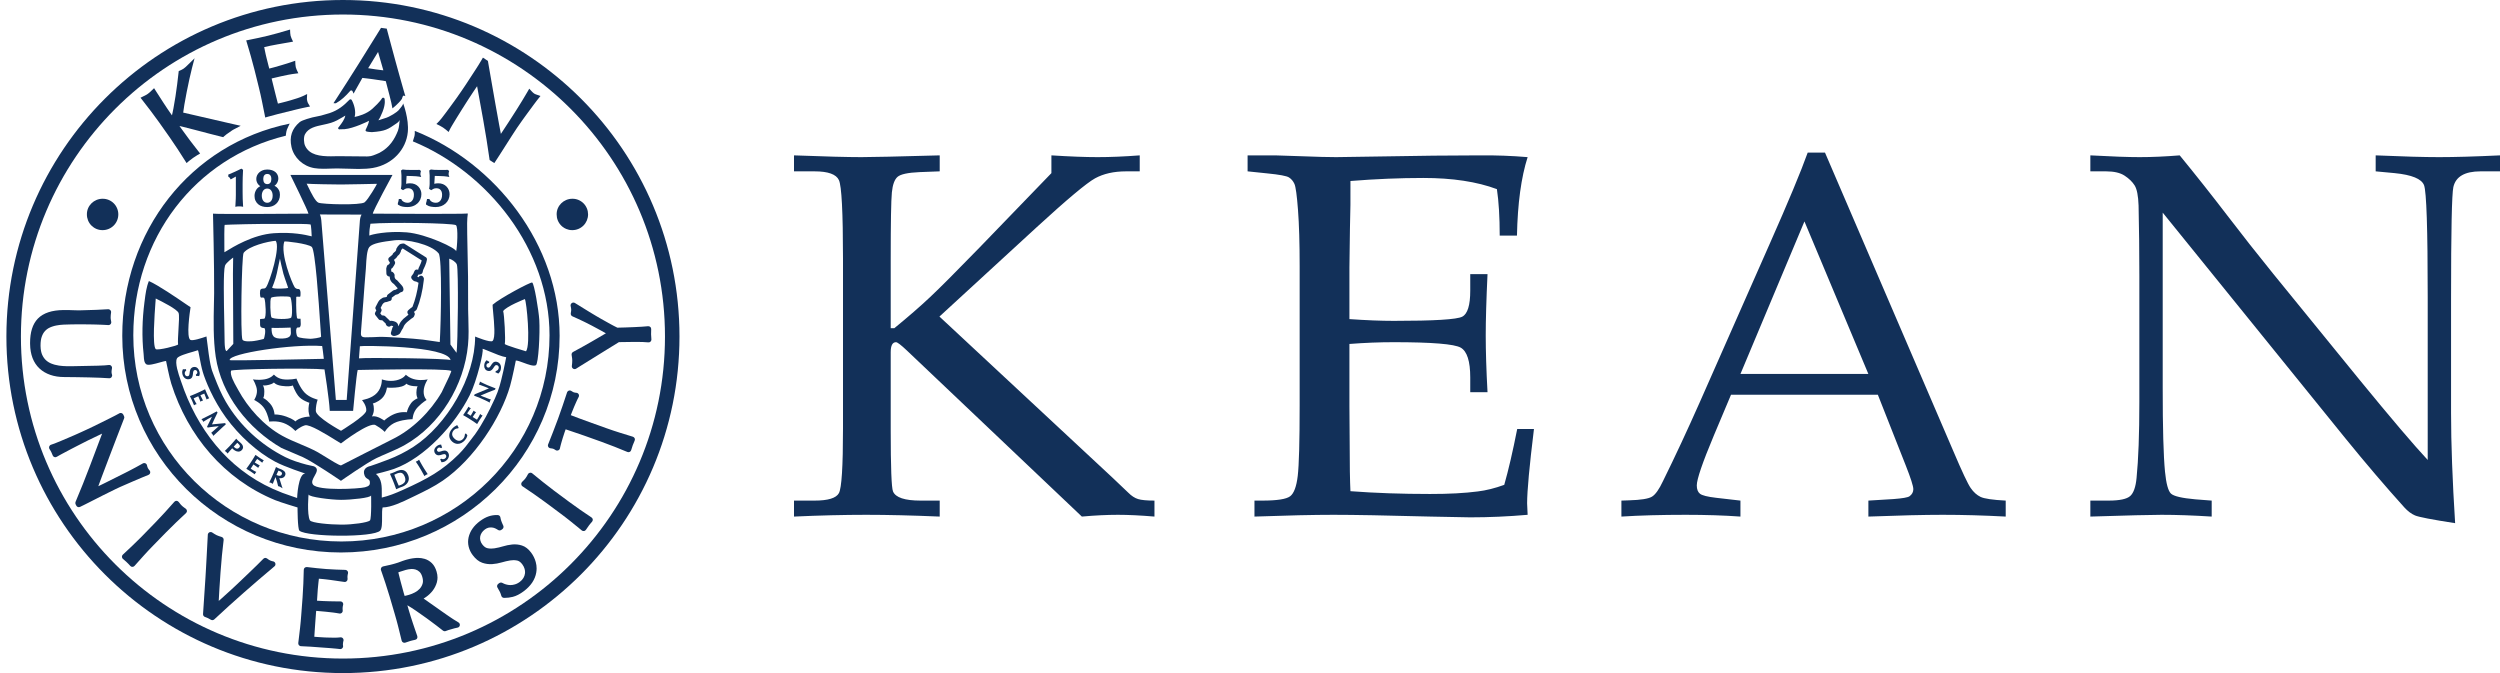 <svg width="130" height="35" viewBox="0 0 130 35" fill="none" xmlns="http://www.w3.org/2000/svg">
<path fill-rule="evenodd" clip-rule="evenodd" d="M21.103 19.484C21.103 19.484 21.289 19.677 21.621 19.739C21.952 19.8 22.242 19.726 22.242 19.726C22.242 19.726 22.04 20.02 22.03 20.341C22.021 20.662 22.185 20.798 22.185 20.798C22.185 20.798 22.003 20.893 21.729 21.166C21.456 21.44 21.454 21.799 21.454 21.799C21.454 21.799 21.063 21.794 20.638 21.939C20.212 22.084 20.009 22.459 20.009 22.459C20.009 22.459 19.835 22.276 19.524 22.104C19.214 21.932 17.823 22.983 17.729 23.059C17.662 23.02 17.578 22.967 17.482 22.907C16.96 22.583 16.093 22.044 15.856 22.117C15.575 22.203 15.359 22.411 15.359 22.411C15.359 22.411 15.111 22.132 14.75 21.998C14.388 21.864 14 21.924 14 21.924C14 21.924 13.944 21.572 13.768 21.272C13.591 20.971 13.217 20.798 13.217 20.798C13.217 20.798 13.374 20.564 13.362 20.302C13.35 20.039 13.152 19.726 13.152 19.726C13.152 19.726 13.42 19.782 13.761 19.726C14.102 19.669 14.241 19.477 14.241 19.477C14.361 19.605 14.519 19.69 14.691 19.719C15.046 19.776 15.416 19.686 15.416 19.686C15.416 19.686 15.591 20.162 15.85 20.426C16.11 20.69 16.518 20.78 16.518 20.78C16.455 20.969 16.422 21.166 16.422 21.366C16.424 21.688 17.733 22.401 17.733 22.401C17.733 22.401 19.022 21.62 19.046 21.356C19.07 21.092 18.824 20.803 18.824 20.803C18.824 20.803 19.335 20.733 19.607 20.428C19.88 20.123 19.856 19.726 19.856 19.726C19.856 19.726 20.209 19.866 20.603 19.778C20.997 19.69 21.103 19.484 21.103 19.484ZM21.376 20.965C21.502 20.793 21.716 20.712 21.716 20.712C21.716 20.712 21.648 20.601 21.653 20.413C21.659 20.158 21.718 20.086 21.718 20.086C21.718 20.086 21.304 20.104 21.131 19.952C20.928 20.223 20.12 20.155 20.12 20.155C20.12 20.155 20.09 20.492 19.861 20.712C19.631 20.932 19.383 20.982 19.383 20.982C19.383 20.982 19.437 21.022 19.441 21.268C19.446 21.514 19.338 21.652 19.338 21.652C19.625 21.594 19.979 21.868 19.979 21.868C19.979 21.868 20.206 21.647 20.529 21.52C20.852 21.393 21.157 21.437 21.157 21.437C21.188 21.289 21.266 21.115 21.376 20.965ZM15.691 21.73C15.923 21.657 16.106 21.664 16.106 21.664C16.106 21.664 16.027 21.444 16.042 21.235C16.058 21.026 16.088 20.944 16.088 20.944C16.088 20.944 15.691 20.826 15.507 20.583C15.319 20.334 15.228 20.044 15.228 20.044C15.143 20.08 14.97 20.11 14.652 20.066C14.333 20.022 14.243 19.887 14.243 19.887C14.243 19.887 14.205 19.953 13.992 20.009C13.78 20.065 13.663 20.04 13.663 20.04C13.663 20.04 13.744 20.092 13.744 20.371C13.745 20.65 13.684 20.697 13.684 20.697C13.684 20.697 13.816 20.733 14.04 20.983C14.265 21.233 14.276 21.555 14.276 21.555C14.276 21.555 14.504 21.529 14.888 21.664C15.272 21.799 15.359 21.917 15.359 21.917C15.359 21.917 15.459 21.802 15.691 21.73Z" fill="#123059"/>
<path fill-rule="evenodd" clip-rule="evenodd" d="M21.041 12.68L22.142 13.376C22.148 13.38 22.154 13.384 22.16 13.389C22.167 13.396 22.173 13.403 22.179 13.411C22.184 13.418 22.188 13.426 22.192 13.434C22.202 13.458 22.204 13.485 22.199 13.511L22.188 13.558C22.184 13.582 22.178 13.606 22.172 13.629C22.17 13.638 22.167 13.647 22.165 13.656C22.148 13.715 22.126 13.772 22.103 13.826C22.079 13.883 22.053 13.937 22.029 13.986L22.008 14.029C21.995 14.075 21.984 14.119 21.974 14.164C21.969 14.184 21.96 14.202 21.947 14.218C21.934 14.233 21.917 14.245 21.898 14.253C21.851 14.273 21.802 14.282 21.752 14.282L21.748 14.282C21.741 14.299 21.734 14.317 21.727 14.334C21.725 14.341 21.723 14.347 21.72 14.353C21.713 14.366 21.704 14.377 21.693 14.387C21.71 14.389 21.726 14.395 21.74 14.403C21.751 14.409 21.761 14.415 21.771 14.421C21.773 14.415 21.774 14.41 21.776 14.405C21.778 14.399 21.78 14.394 21.784 14.389L21.787 14.385C21.789 14.383 21.791 14.38 21.793 14.378C21.796 14.375 21.798 14.372 21.802 14.369C21.805 14.366 21.809 14.363 21.812 14.36C21.818 14.356 21.824 14.353 21.83 14.35C21.848 14.34 21.868 14.335 21.888 14.335H21.895C21.917 14.335 21.939 14.341 21.958 14.352C21.977 14.363 21.993 14.379 22.004 14.398L22.025 14.432C22.034 14.446 22.039 14.462 22.042 14.479C22.043 14.489 22.043 14.499 22.043 14.509L22.038 14.547L22.039 14.552C22.039 14.565 22.036 14.579 22.034 14.593C21.98 15.102 21.848 15.659 21.675 16.078L21.644 16.123C21.643 16.124 21.608 16.157 21.574 16.183L21.561 16.192C21.555 16.197 21.548 16.201 21.54 16.206L21.54 16.206C21.538 16.207 21.531 16.213 21.521 16.22L21.527 16.226L21.551 16.259L21.556 16.268C21.559 16.276 21.562 16.283 21.564 16.291C21.567 16.3 21.568 16.31 21.569 16.319C21.569 16.324 21.569 16.328 21.569 16.333C21.569 16.338 21.568 16.343 21.567 16.348C21.566 16.356 21.564 16.364 21.561 16.372L21.532 16.446C21.523 16.468 21.509 16.487 21.49 16.502L21.441 16.54L21.413 16.553L21.414 16.555L21.413 16.556L21.412 16.556L21.388 16.573C21.367 16.589 21.339 16.611 21.31 16.635C21.256 16.679 21.202 16.725 21.163 16.755L21.092 16.828L21.091 16.829C21.075 16.846 21.06 16.864 21.046 16.884C21.032 16.903 21.018 16.924 21.007 16.945C20.991 16.974 20.978 17.005 20.968 17.036L20.953 17.068L20.936 17.094L20.924 17.112L20.913 17.13L20.894 17.161C20.862 17.212 20.827 17.278 20.818 17.304L20.795 17.343C20.755 17.386 20.72 17.402 20.684 17.418L20.672 17.424C20.658 17.43 20.643 17.435 20.629 17.44C20.604 17.449 20.58 17.456 20.559 17.461C20.535 17.467 20.521 17.471 20.489 17.472L20.482 17.472L20.436 17.461L20.401 17.446C20.381 17.437 20.365 17.424 20.352 17.407C20.347 17.4 20.342 17.393 20.338 17.386C20.331 17.37 20.326 17.354 20.325 17.337C20.325 17.33 20.325 17.323 20.326 17.316C20.326 17.311 20.327 17.305 20.329 17.299C20.35 17.211 20.375 17.124 20.405 17.038L20.436 16.989L20.45 16.964L20.448 16.963L20.408 16.95C20.402 16.948 20.396 16.947 20.39 16.945L20.379 16.943L20.371 16.941C20.358 16.939 20.347 16.938 20.343 16.937L20.328 16.938L20.328 16.938C20.313 16.957 20.293 16.971 20.27 16.979C20.26 16.983 20.248 16.985 20.237 16.986C20.225 16.987 20.213 16.986 20.201 16.984C20.145 16.974 20.09 16.927 20.07 16.879L20.058 16.835L20.057 16.825L20.055 16.822L20.019 16.789L20.018 16.788L19.957 16.73C19.939 16.714 19.922 16.697 19.905 16.68C19.897 16.672 19.889 16.665 19.882 16.657L19.774 16.646C19.764 16.645 19.754 16.642 19.744 16.639C19.738 16.637 19.732 16.634 19.727 16.631C19.716 16.625 19.706 16.617 19.697 16.608L19.695 16.606C19.693 16.604 19.691 16.602 19.689 16.599C19.631 16.528 19.576 16.458 19.521 16.385C19.507 16.366 19.498 16.343 19.496 16.32C19.495 16.309 19.496 16.298 19.497 16.287C19.5 16.274 19.504 16.262 19.51 16.25L19.569 16.135L19.538 16.085C19.526 16.067 19.52 16.046 19.519 16.024C19.518 16.011 19.52 15.997 19.523 15.984C19.525 15.976 19.528 15.969 19.532 15.961C19.533 15.96 19.622 15.779 19.669 15.696C19.733 15.582 19.831 15.527 19.9 15.486L19.937 15.473L19.941 15.472L19.955 15.469C19.963 15.467 19.971 15.466 19.981 15.464C20.001 15.46 20.021 15.458 20.042 15.456L20.079 15.445L20.086 15.443C20.091 15.441 20.096 15.44 20.102 15.438C20.107 15.436 20.113 15.434 20.118 15.431L20.119 15.41C20.119 15.391 20.124 15.372 20.133 15.355C20.142 15.338 20.155 15.323 20.17 15.312L20.445 15.105C20.461 15.093 20.48 15.085 20.5 15.082L20.513 15.079L20.545 15.072C20.561 15.069 20.577 15.065 20.589 15.061L20.591 15.06L20.607 15.046L20.657 15.011L20.684 14.993L20.68 14.988C20.614 14.912 20.547 14.838 20.479 14.765C20.472 14.76 20.466 14.755 20.459 14.751C20.452 14.746 20.445 14.741 20.439 14.736C20.43 14.729 20.421 14.722 20.412 14.714C20.397 14.7 20.382 14.686 20.369 14.67C20.353 14.652 20.338 14.632 20.326 14.611C20.285 14.543 20.264 14.463 20.262 14.38H20.247C20.221 14.38 20.197 14.372 20.176 14.358L20.153 14.343C20.126 14.326 20.107 14.299 20.1 14.268L20.096 14.252L20.092 14.221C20.092 14.208 20.09 14.153 20.088 14.103L20.086 14.032L20.085 14.01C20.085 13.998 20.084 13.988 20.084 13.981L20.085 13.969L20.089 13.942L20.116 13.847C20.121 13.829 20.13 13.813 20.141 13.799C20.143 13.796 20.146 13.794 20.148 13.791L20.152 13.787L20.156 13.784L20.16 13.78L20.165 13.777L20.167 13.775L20.17 13.774L20.173 13.772C20.177 13.769 20.181 13.767 20.185 13.766L20.226 13.746L20.253 13.704C20.261 13.691 20.27 13.677 20.277 13.664L20.275 13.66C20.272 13.656 20.27 13.651 20.267 13.646L20.261 13.636C20.255 13.626 20.249 13.616 20.244 13.608C20.239 13.6 20.235 13.595 20.234 13.595L20.206 13.547L20.198 13.524C20.196 13.518 20.195 13.512 20.194 13.506C20.192 13.499 20.192 13.492 20.192 13.485C20.192 13.482 20.192 13.478 20.192 13.475C20.192 13.472 20.192 13.469 20.193 13.466C20.193 13.462 20.194 13.458 20.195 13.454L20.197 13.446C20.205 13.421 20.22 13.399 20.241 13.383L20.248 13.377L20.262 13.366C20.276 13.355 20.295 13.339 20.317 13.322C20.351 13.294 20.388 13.261 20.415 13.236C20.419 13.208 20.432 13.181 20.453 13.162L20.562 13.067L20.57 13.056L20.587 13.029L20.595 13.01L20.598 13.003L20.6 12.99C20.601 12.983 20.602 12.976 20.603 12.968C20.605 12.961 20.606 12.954 20.608 12.946L20.618 12.918C20.654 12.845 20.704 12.779 20.765 12.724L20.785 12.709L20.804 12.697L20.847 12.681C20.847 12.681 20.922 12.668 20.949 12.662C20.969 12.659 20.989 12.659 21.009 12.665L21.015 12.667C21.018 12.668 21.021 12.669 21.024 12.671C21.03 12.673 21.036 12.676 21.041 12.68ZM21.44 15.962L21.449 15.954C21.59 15.605 21.707 15.139 21.764 14.703C21.751 14.698 21.738 14.692 21.726 14.687C21.698 14.673 21.673 14.658 21.647 14.644C21.592 14.643 21.541 14.623 21.5 14.595C21.477 14.578 21.456 14.558 21.438 14.537C21.425 14.521 21.412 14.504 21.401 14.486C21.384 14.459 21.378 14.426 21.384 14.395C21.387 14.376 21.395 14.357 21.407 14.341C21.41 14.338 21.412 14.335 21.415 14.332C21.42 14.326 21.426 14.321 21.432 14.316L21.435 14.312C21.445 14.297 21.46 14.273 21.477 14.249C21.483 14.242 21.488 14.235 21.495 14.227L21.507 14.197C21.517 14.171 21.528 14.146 21.54 14.121C21.544 14.111 21.547 14.104 21.552 14.096C21.555 14.089 21.559 14.082 21.565 14.074L21.591 14.044L21.596 14.041C21.606 14.033 21.623 14.021 21.66 14.015L21.714 14.021L21.745 14.026C21.748 14.017 21.75 14.008 21.752 13.999C21.756 13.983 21.76 13.966 21.765 13.95L21.773 13.928L21.778 13.919C21.838 13.795 21.902 13.661 21.929 13.543L20.947 12.923L20.924 12.927C20.905 12.946 20.888 12.966 20.873 12.989C20.866 12.999 20.86 13.009 20.854 13.02L20.848 13.057L20.835 13.101L20.823 13.124L20.823 13.124C20.81 13.155 20.796 13.178 20.784 13.197C20.77 13.217 20.759 13.231 20.755 13.235L20.754 13.237L20.74 13.252L20.668 13.314C20.664 13.331 20.657 13.347 20.647 13.361C20.627 13.387 20.607 13.407 20.583 13.429L20.583 13.43L20.579 13.433C20.553 13.457 20.525 13.481 20.498 13.503L20.485 13.514L20.5 13.541L20.51 13.558L20.518 13.576C20.524 13.587 20.53 13.599 20.535 13.611L20.54 13.623C20.546 13.643 20.546 13.655 20.547 13.664C20.546 13.691 20.542 13.698 20.54 13.706L20.534 13.723L20.522 13.748C20.518 13.756 20.513 13.765 20.508 13.774L20.499 13.791L20.491 13.804C20.467 13.845 20.443 13.886 20.415 13.919L20.41 13.925C20.403 13.933 20.395 13.942 20.377 13.956L20.358 13.966L20.346 13.972L20.34 13.994L20.344 14.093L20.345 14.12C20.362 14.121 20.379 14.126 20.394 14.134L20.421 14.149L20.462 14.187L20.497 14.236C20.507 14.251 20.514 14.268 20.517 14.286C20.52 14.298 20.52 14.312 20.519 14.325L20.516 14.365C20.515 14.405 20.525 14.445 20.545 14.48C20.555 14.495 20.566 14.509 20.578 14.522C20.581 14.524 20.583 14.526 20.585 14.528L20.592 14.534L20.596 14.538L20.601 14.541L20.603 14.543C20.612 14.55 20.622 14.557 20.632 14.562L20.66 14.584C20.694 14.619 20.804 14.741 20.874 14.822L20.88 14.829L20.895 14.847L20.904 14.858C20.907 14.862 20.911 14.866 20.914 14.87C20.92 14.877 20.924 14.884 20.929 14.891L20.932 14.895C20.943 14.913 20.953 14.932 20.961 14.952C20.971 14.977 20.977 15.003 20.981 15.03L20.978 15.078L20.974 15.094C20.968 15.118 20.955 15.14 20.937 15.157C20.918 15.174 20.895 15.185 20.87 15.189L20.847 15.192L20.825 15.206C20.804 15.219 20.785 15.232 20.765 15.247L20.761 15.251L20.757 15.247C20.747 15.26 20.738 15.274 20.724 15.282C20.7 15.294 20.682 15.3 20.663 15.306L20.608 15.32C20.595 15.323 20.585 15.325 20.575 15.327L20.372 15.479L20.37 15.533C20.37 15.539 20.37 15.545 20.369 15.55C20.367 15.559 20.365 15.568 20.362 15.576C20.356 15.591 20.347 15.605 20.335 15.617C20.314 15.64 20.284 15.654 20.253 15.656L20.224 15.665L20.212 15.669C20.197 15.675 20.178 15.682 20.154 15.689V15.689L20.105 15.704L20.066 15.71L20.064 15.71L20.053 15.711L20.026 15.716L20.012 15.718C19.954 15.752 19.912 15.783 19.892 15.82C19.872 15.855 19.839 15.92 19.811 15.975L19.793 16.011L19.824 16.061C19.835 16.08 19.842 16.101 19.843 16.123C19.844 16.145 19.839 16.167 19.829 16.187L19.774 16.294C19.787 16.311 19.8 16.327 19.813 16.344C19.827 16.362 19.841 16.38 19.855 16.397L19.943 16.407L19.961 16.41L19.976 16.414C20.003 16.421 20.027 16.437 20.044 16.46L20.045 16.459L20.049 16.463L20.066 16.48L20.118 16.531L20.192 16.6L20.192 16.601L20.237 16.642L20.254 16.661L20.274 16.689C20.298 16.684 20.322 16.682 20.346 16.681L20.37 16.683L20.395 16.686C20.419 16.69 20.442 16.695 20.464 16.7C20.516 16.715 20.576 16.73 20.637 16.786L20.638 16.787L20.639 16.788L20.639 16.788C20.662 16.811 20.68 16.838 20.692 16.868C20.7 16.887 20.706 16.906 20.709 16.926C20.71 16.938 20.711 16.95 20.711 16.963L20.711 16.971L20.737 16.93C20.774 16.827 20.832 16.732 20.908 16.652L20.984 16.572L21.001 16.557L21.006 16.553L21.016 16.546L21.035 16.531C21.059 16.511 21.09 16.485 21.122 16.459L21.126 16.456L21.15 16.436L21.164 16.425C21.176 16.415 21.188 16.406 21.2 16.396L21.213 16.386C21.223 16.379 21.232 16.372 21.241 16.365L21.239 16.363L21.206 16.316L21.193 16.282C21.185 16.262 21.182 16.24 21.184 16.218C21.187 16.197 21.195 16.176 21.208 16.159L21.23 16.134L21.25 16.114L21.3 16.07L21.311 16.061L21.324 16.05L21.335 16.041L21.346 16.032C21.367 16.015 21.387 16.001 21.407 15.988L21.411 15.986L21.411 15.985L21.417 15.981L21.44 15.962Z" fill="#123059"/>
<path fill-rule="evenodd" clip-rule="evenodd" d="M20.41 9.095C20.41 9.095 19.386 10.972 19.386 11.11C19.386 11.11 24.019 11.14 24.327 11.102C24.281 11.383 24.288 11.817 24.295 12.152L24.295 12.173C24.296 12.206 24.296 12.237 24.297 12.268C24.302 12.635 24.31 12.993 24.318 13.349C24.326 13.696 24.333 14.041 24.338 14.39C24.34 14.956 24.342 15.522 24.343 16.087C24.344 16.133 24.345 16.178 24.346 16.223L24.347 16.283L24.349 16.359L24.354 16.53V16.535C24.367 17.005 24.381 17.479 24.336 17.942C24.137 20.036 22.888 22.101 21.053 23.138C20.756 23.305 20.445 23.439 20.134 23.574C19.945 23.655 19.756 23.736 19.57 23.825C19.056 24.071 17.729 25.003 17.729 25.003C17.729 25.003 16.31 24.031 15.752 23.773C15.379 23.613 15.006 23.453 14.633 23.293C12.912 22.296 11.511 20.538 11.217 18.544C11.085 17.647 11.105 16.684 11.125 15.742L11.129 15.571C11.131 15.46 11.133 15.349 11.135 15.238C11.145 13.907 11.076 11.11 11.076 11.11C11.238 11.146 16.04 11.11 16.04 11.11C16.03 10.982 15.101 9.095 15.101 9.095H20.41ZM23.423 17.916C23.448 17.953 23.523 18.055 23.594 18.151C23.669 18.252 23.74 18.345 23.74 18.345C23.808 17.945 23.852 14.015 23.756 13.755C23.704 13.619 23.492 13.488 23.36 13.452C23.368 14.037 23.376 14.621 23.385 15.206L23.389 15.498C23.401 16.304 23.412 17.11 23.423 17.916ZM22.969 20.395C23.099 20.121 23.23 19.848 23.36 19.574C23.362 19.565 23.368 19.55 23.376 19.532L23.387 19.505L23.396 19.485C23.431 19.402 23.477 19.294 23.464 19.287C23.186 19.136 18.6 19.239 18.6 19.239C18.535 19.454 18.362 21.366 18.362 21.366H17.147C17.117 20.74 16.874 19.21 16.874 19.21C16.121 19.128 12.038 19.184 12.012 19.28C11.953 19.506 12.175 19.9 12.319 20.154L12.34 20.191C12.354 20.217 12.367 20.241 12.379 20.263C12.886 21.204 13.725 22.138 14.678 22.661C14.976 22.826 15.288 22.957 15.6 23.088C15.916 23.22 16.232 23.353 16.533 23.52C16.585 23.548 16.691 23.614 16.82 23.694C17.152 23.901 17.636 24.202 17.733 24.202C17.733 24.202 20.075 23.002 20.401 22.843C21.444 22.335 22.383 21.405 22.969 20.395ZM16.838 18.659C16.828 18.501 16.753 17.994 16.753 17.994C15.213 17.875 11.888 18.381 11.942 18.725C11.949 18.771 16.838 18.659 16.838 18.659ZM11.681 17.808C11.681 17.815 11.681 17.824 11.682 17.835C11.686 17.949 11.697 18.256 11.786 18.256L12.132 17.883C12.132 17.883 12.114 14.8 12.113 14.255C12.112 14.062 12.124 13.394 12.124 13.394C12.124 13.394 11.749 13.661 11.699 13.817C11.607 14.098 11.64 15.661 11.664 16.816C11.673 17.221 11.68 17.576 11.681 17.808ZM14.573 11.644C13.62 11.628 11.73 11.682 11.685 11.693C11.657 11.725 11.664 12.561 11.667 12.946V12.951L11.667 12.961L11.668 12.994V13.003C11.668 13.055 11.668 13.095 11.668 13.117C11.668 13.122 11.701 13.101 11.761 13.064C12.077 12.867 13.15 12.2 14.242 12.127C15.234 12.06 15.871 12.21 16.16 12.278L16.209 12.29C16.209 12.29 16.184 11.677 16.145 11.67C15.978 11.642 15.47 11.643 15.041 11.645H15.04C14.956 11.645 14.876 11.645 14.801 11.645C14.716 11.645 14.638 11.645 14.573 11.644ZM15.114 17.034C15.114 17.034 14.405 17.064 14.121 17.049C14.121 17.453 14.195 17.628 14.698 17.604C15.156 17.581 15.141 17.397 15.121 17.156C15.118 17.117 15.115 17.076 15.114 17.034ZM15.089 15.445C15.007 15.389 14.168 15.402 14.097 15.487C14.026 15.572 14.061 16.406 14.112 16.497C14.174 16.608 15.091 16.624 15.148 16.505C15.23 16.331 15.171 15.5 15.089 15.445ZM14.396 14.208C14.327 14.548 14.151 14.958 14.151 14.958C14.207 15.043 14.983 15.007 14.983 14.964C14.983 14.956 14.953 14.873 14.914 14.763C14.856 14.598 14.776 14.37 14.737 14.234C14.672 14.006 14.557 13.448 14.557 13.448C14.557 13.448 14.521 13.616 14.476 13.826C14.45 13.948 14.422 14.083 14.396 14.208ZM13.622 15.474C13.594 15.477 13.57 15.48 13.558 15.465C13.51 15.423 13.502 15.098 13.552 15.053C13.6 15.008 13.646 15.006 13.69 15.005C13.742 15.004 13.792 15.002 13.84 14.932C14.028 14.658 14.6 12.816 14.331 12.521C13.921 12.554 12.944 12.792 12.669 13.148C12.564 13.282 12.495 17.45 12.608 17.662C12.68 17.797 13.141 17.741 13.2 17.733C13.417 17.705 13.712 17.626 13.712 17.626C13.759 17.568 13.843 17.132 13.745 17.06C13.745 17.06 13.614 17.071 13.552 16.994C13.519 16.954 13.521 16.842 13.523 16.743C13.524 16.69 13.525 16.64 13.52 16.607C13.517 16.588 13.597 16.583 13.662 16.579C13.696 16.577 13.726 16.576 13.738 16.572C13.872 16.533 13.804 15.651 13.751 15.527C13.723 15.461 13.667 15.468 13.622 15.474ZM15.443 16.528C15.456 16.599 15.628 16.572 15.628 16.572C15.628 16.601 15.63 16.637 15.633 16.676V16.678C15.642 16.791 15.652 16.929 15.605 16.994C15.575 17.034 15.543 17.032 15.512 17.03C15.503 17.029 15.493 17.029 15.484 17.029C15.477 17.03 15.47 17.031 15.464 17.034C15.446 17.04 15.429 17.056 15.415 17.093C15.38 17.181 15.409 17.435 15.469 17.502C15.544 17.585 15.992 17.609 16.145 17.617C16.2 17.619 16.703 17.568 16.697 17.5C16.689 17.396 16.675 17.197 16.657 16.937L16.657 16.923L16.656 16.92C16.571 15.655 16.391 12.998 16.214 12.841C16.017 12.665 14.794 12.526 14.783 12.561C14.57 13.203 15.182 14.712 15.32 14.932C15.361 14.998 15.452 15.033 15.523 15.03C15.664 15.023 15.631 15.39 15.614 15.419C15.606 15.434 15.568 15.432 15.524 15.429C15.481 15.426 15.433 15.422 15.405 15.436C15.405 15.436 15.382 16.205 15.443 16.528ZM17.729 9.594C17.422 9.594 16.154 9.573 15.945 9.552C15.955 9.57 15.966 9.591 15.978 9.615C15.993 9.646 16.011 9.682 16.03 9.722L16.036 9.735C16.176 10.021 16.395 10.473 16.557 10.539C16.782 10.63 18.752 10.68 18.959 10.521C19.148 10.374 19.603 9.581 19.603 9.559C19.581 9.559 18.035 9.594 17.729 9.594ZM23.432 18.729C23.285 17.953 18.712 17.967 18.712 18.005C18.711 18.031 18.71 18.059 18.708 18.087C18.706 18.11 18.705 18.134 18.703 18.157C18.699 18.212 18.694 18.27 18.689 18.327L18.689 18.328C18.68 18.436 18.671 18.545 18.667 18.635C19.043 18.585 23.415 18.637 23.432 18.729ZM21.995 17.661L22.868 17.786C22.932 16.75 22.998 13.405 22.809 13.175C22.416 12.697 21.133 12.422 20.507 12.496C19.88 12.571 19.37 12.651 19.205 12.846C19.075 12.996 19.049 13.521 19.033 13.834L19.029 13.897L19.029 13.901C19.028 13.922 19.027 13.942 19.026 13.96C18.978 14.504 18.939 15.044 18.9 15.584C18.861 16.123 18.822 16.662 18.775 17.205L18.773 17.226C18.76 17.426 18.753 17.54 19.002 17.54C19.083 17.538 19.164 17.537 19.244 17.535C19.297 17.534 19.351 17.534 19.404 17.532C19.509 17.53 19.613 17.526 19.718 17.518C19.96 17.5 21.546 17.603 21.995 17.661ZM16.633 11.153C16.633 11.153 16.687 11.242 16.708 11.454C16.73 11.665 17.465 20.798 17.465 20.798L18.028 20.796C18.028 20.796 18.7 11.65 18.715 11.459C18.73 11.268 18.801 11.159 18.801 11.159L16.633 11.153ZM23.704 11.706C23.504 11.599 20.255 11.548 19.262 11.634C19.226 11.821 19.204 12.015 19.204 12.245H19.226C19.304 12.196 20.117 12.001 21.145 12.082C22.177 12.165 23.768 12.928 23.717 13.072C23.77 12.923 23.841 11.778 23.704 11.706Z" fill="#123059"/>
<path fill-rule="evenodd" clip-rule="evenodd" d="M21.088 24.509C21.146 24.556 21.189 24.622 21.222 24.704C21.248 24.767 21.26 24.827 21.26 24.882C21.26 24.989 21.217 25.08 21.157 25.149C21.098 25.216 21.024 25.268 20.942 25.3C20.928 25.306 20.914 25.311 20.901 25.316C20.885 25.322 20.87 25.327 20.855 25.332C20.832 25.34 20.809 25.348 20.787 25.357C20.737 25.378 20.687 25.4 20.638 25.424L20.601 25.441L20.588 25.403C20.555 25.31 20.523 25.216 20.486 25.126L20.413 24.944C20.376 24.854 20.334 24.764 20.293 24.674L20.276 24.638L20.314 24.624C20.344 24.614 20.374 24.604 20.404 24.593C20.432 24.582 20.459 24.572 20.486 24.561C20.496 24.557 20.506 24.553 20.516 24.548L20.529 24.542C20.543 24.536 20.557 24.53 20.57 24.524L20.594 24.513C20.614 24.503 20.635 24.494 20.657 24.485C20.702 24.467 20.745 24.454 20.786 24.446C20.818 24.44 20.848 24.437 20.876 24.437C20.906 24.436 20.936 24.44 20.964 24.447C21.009 24.459 21.051 24.48 21.088 24.509ZM20.852 25.212C20.912 25.188 20.97 25.154 21.012 25.109C21.056 25.063 21.08 25.002 21.079 24.938C21.079 24.893 21.068 24.84 21.043 24.777C21.012 24.701 20.977 24.652 20.938 24.623C20.901 24.594 20.861 24.582 20.814 24.582C20.789 24.582 20.762 24.585 20.735 24.592C20.717 24.596 20.7 24.601 20.682 24.607C20.675 24.61 20.668 24.612 20.661 24.615L20.651 24.619L20.643 24.622C20.614 24.633 20.588 24.645 20.564 24.657C20.554 24.662 20.545 24.666 20.537 24.67L20.519 24.679L20.503 24.688C20.514 24.718 20.524 24.748 20.535 24.778C20.548 24.811 20.561 24.845 20.574 24.878L20.648 25.061C20.674 25.125 20.703 25.189 20.732 25.253C20.749 25.248 20.765 25.243 20.781 25.238C20.791 25.235 20.802 25.231 20.812 25.227C20.826 25.223 20.839 25.218 20.852 25.212Z" fill="#123059"/>
<path d="M22.056 24.37C22.107 24.454 22.16 24.537 22.216 24.618L22.241 24.656L22.199 24.672L22.15 24.696L22.105 24.728L22.07 24.758L22.049 24.717L22.043 24.705L22.04 24.701C21.997 24.619 21.953 24.538 21.906 24.46L21.805 24.291C21.787 24.26 21.768 24.229 21.748 24.198C21.715 24.147 21.68 24.095 21.646 24.044L21.621 24.006L21.663 23.989L21.712 23.966L21.756 23.933L21.791 23.904L21.812 23.944L21.817 23.952C21.835 23.987 21.854 24.021 21.872 24.056C21.899 24.105 21.926 24.154 21.955 24.202L22.056 24.37Z" fill="#123059"/>
<path d="M23.257 23.482C23.261 23.485 23.265 23.489 23.269 23.493C23.274 23.498 23.278 23.504 23.282 23.509C23.323 23.56 23.345 23.621 23.345 23.684C23.345 23.778 23.297 23.875 23.202 23.95C23.14 24.003 23.062 24.032 22.981 24.034L22.952 24.035L22.945 24.007C22.935 23.974 22.927 23.96 22.904 23.923L22.886 23.895L22.912 23.874L22.923 23.865L22.941 23.851L22.961 23.86C22.985 23.872 23.012 23.877 23.038 23.878C23.079 23.878 23.118 23.863 23.149 23.837C23.19 23.804 23.207 23.766 23.207 23.729C23.207 23.709 23.201 23.687 23.19 23.668C23.187 23.662 23.182 23.655 23.178 23.649C23.173 23.643 23.168 23.638 23.163 23.634C23.159 23.631 23.156 23.628 23.153 23.626C23.148 23.623 23.144 23.621 23.139 23.619C23.135 23.617 23.13 23.616 23.125 23.615C23.118 23.614 23.11 23.613 23.102 23.613C23.081 23.613 23.056 23.618 23.029 23.625C23.017 23.628 23.005 23.632 22.993 23.636L22.972 23.643C22.922 23.659 22.868 23.676 22.811 23.676C22.749 23.677 22.683 23.652 22.632 23.587C22.597 23.543 22.579 23.491 22.579 23.439C22.579 23.353 22.627 23.268 22.712 23.2C22.777 23.148 22.84 23.122 22.91 23.12L22.942 23.119L22.947 23.151C22.953 23.181 22.963 23.21 22.978 23.237L22.99 23.263L22.967 23.282L22.937 23.306L22.915 23.294C22.893 23.28 22.869 23.273 22.843 23.272C22.818 23.272 22.794 23.281 22.774 23.298C22.738 23.327 22.722 23.362 22.722 23.394C22.722 23.417 22.73 23.439 22.744 23.456C22.753 23.468 22.765 23.478 22.779 23.485C22.784 23.488 22.79 23.489 22.796 23.491C22.804 23.493 22.814 23.494 22.823 23.494C22.858 23.494 22.905 23.48 22.955 23.463C23.006 23.446 23.06 23.428 23.117 23.428C23.149 23.427 23.181 23.435 23.209 23.449C23.227 23.457 23.243 23.468 23.257 23.482Z" fill="#123059"/>
<path d="M24.249 22.565L24.291 22.618L24.301 22.63L24.299 22.645C24.298 22.655 24.296 22.666 24.292 22.679C24.287 22.701 24.277 22.726 24.264 22.754C24.256 22.77 24.247 22.788 24.236 22.806C24.218 22.837 24.195 22.869 24.167 22.899C24.063 23.014 23.935 23.081 23.802 23.081C23.701 23.081 23.6 23.042 23.511 22.962C23.41 22.871 23.36 22.76 23.36 22.645C23.36 22.524 23.415 22.401 23.513 22.293C23.587 22.21 23.672 22.154 23.742 22.121L23.78 22.104L23.793 22.143L23.836 22.211L23.849 22.229L23.84 22.248L23.827 22.276L23.805 22.277C23.761 22.278 23.666 22.295 23.599 22.37C23.561 22.412 23.535 22.456 23.521 22.501C23.514 22.525 23.511 22.549 23.511 22.573C23.511 22.65 23.547 22.733 23.64 22.817C23.724 22.892 23.802 22.922 23.872 22.923C23.951 22.922 24.025 22.884 24.089 22.813C24.159 22.736 24.17 22.641 24.177 22.584L24.18 22.555L24.21 22.552L24.236 22.55L24.249 22.565Z" fill="#123059"/>
<path d="M25.004 21.557L25.028 21.577L25.094 21.608L25.069 21.643C24.983 21.764 24.904 21.888 24.831 22.016L24.811 22.051L24.778 22.028L24.723 21.989L24.689 21.965L24.667 21.95C24.623 21.919 24.579 21.889 24.534 21.861L24.369 21.755C24.338 21.736 24.307 21.717 24.276 21.698C24.242 21.678 24.208 21.659 24.174 21.639L24.116 21.606L24.081 21.586L24.104 21.553C24.188 21.435 24.266 21.312 24.338 21.186L24.359 21.148L24.392 21.175L24.416 21.194L24.483 21.227L24.457 21.262L24.426 21.304L24.425 21.305C24.384 21.36 24.349 21.408 24.291 21.496L24.304 21.504C24.315 21.512 24.327 21.52 24.339 21.529C24.352 21.538 24.366 21.547 24.381 21.557L24.408 21.574L24.426 21.585L24.456 21.604L24.477 21.617C24.541 21.515 24.577 21.45 24.607 21.392L24.628 21.353L24.663 21.381L24.688 21.4L24.755 21.434L24.727 21.469C24.716 21.484 24.703 21.502 24.689 21.521C24.68 21.534 24.67 21.548 24.66 21.562C24.631 21.605 24.601 21.65 24.58 21.683C24.654 21.731 24.728 21.778 24.803 21.824C24.858 21.736 24.922 21.631 24.947 21.571L24.966 21.526L25.004 21.557Z" fill="#123059"/>
<path d="M25.345 20.028C25.453 20.072 25.688 20.165 25.735 20.183L25.77 20.197L25.756 20.231L25.749 20.247L25.743 20.262L25.728 20.268C25.494 20.354 25.237 20.464 24.988 20.57C25.022 20.585 25.066 20.603 25.122 20.626C25.188 20.653 25.254 20.678 25.32 20.703C25.372 20.724 25.425 20.743 25.479 20.761L25.531 20.774L25.499 20.818L25.482 20.847L25.482 20.848L25.472 20.884L25.463 20.938L25.416 20.909C25.411 20.906 25.402 20.9 25.389 20.893C25.38 20.889 25.37 20.883 25.358 20.878C25.324 20.86 25.278 20.838 25.23 20.815C25.053 20.732 24.872 20.656 24.689 20.588L24.651 20.576L24.666 20.539L24.68 20.507L24.694 20.501L24.76 20.473C24.979 20.383 25.245 20.273 25.423 20.195L25.339 20.161C25.303 20.146 25.267 20.131 25.232 20.117C25.129 20.077 25.029 20.038 24.941 20.008L24.899 19.994L24.94 19.922L24.948 19.893L24.955 19.841L25.002 19.866C25.015 19.873 25.029 19.88 25.043 19.887L25.079 19.905C25.101 19.916 25.123 19.927 25.145 19.937C25.211 19.969 25.278 19.999 25.345 20.028Z" fill="#123059"/>
<path d="M25.774 18.807L25.825 18.813C25.957 18.84 26.054 18.957 26.053 19.113C26.053 19.142 26.049 19.172 26.043 19.204C26.021 19.311 25.969 19.371 25.926 19.409L25.904 19.428L25.881 19.412C25.872 19.406 25.865 19.401 25.858 19.397L25.855 19.396C25.839 19.387 25.823 19.382 25.795 19.372L25.764 19.362L25.771 19.33L25.774 19.316L25.779 19.294L25.8 19.288C25.833 19.28 25.862 19.262 25.885 19.238C25.908 19.213 25.924 19.183 25.93 19.15L25.934 19.113C25.934 19.106 25.934 19.1 25.933 19.093C25.932 19.083 25.93 19.073 25.926 19.064C25.922 19.052 25.915 19.041 25.907 19.031C25.902 19.025 25.896 19.019 25.89 19.014C25.884 19.009 25.878 19.005 25.871 19.001C25.86 18.994 25.846 18.99 25.833 18.987L25.809 18.985C25.789 18.985 25.769 18.992 25.753 19.005C25.736 19.019 25.718 19.04 25.701 19.066C25.691 19.08 25.682 19.095 25.672 19.11C25.645 19.152 25.615 19.198 25.574 19.235C25.538 19.268 25.488 19.293 25.428 19.293L25.372 19.286C25.252 19.262 25.176 19.157 25.178 19.025C25.178 18.995 25.181 18.966 25.187 18.937C25.204 18.856 25.237 18.796 25.289 18.75L25.313 18.729L25.337 18.75C25.343 18.755 25.348 18.759 25.354 18.763C25.36 18.767 25.366 18.771 25.373 18.776C25.387 18.784 25.401 18.791 25.416 18.796L25.442 18.809L25.436 18.837L25.429 18.876L25.404 18.88L25.341 18.904C25.329 18.912 25.32 18.923 25.312 18.934C25.305 18.946 25.3 18.959 25.298 18.973L25.294 19.007C25.296 19.064 25.324 19.102 25.376 19.114L25.399 19.117C25.42 19.116 25.441 19.109 25.457 19.096C25.477 19.078 25.495 19.057 25.51 19.035C25.546 18.983 25.579 18.916 25.633 18.865C25.647 18.851 25.663 18.84 25.68 18.831C25.709 18.815 25.741 18.807 25.774 18.807Z" fill="#123059"/>
<path d="M10.034 19.43C10.028 19.485 10.022 19.547 9.996 19.602C9.983 19.63 9.964 19.655 9.939 19.674C9.93 19.681 9.92 19.688 9.91 19.694C9.893 19.703 9.875 19.709 9.856 19.714C9.833 19.72 9.808 19.723 9.784 19.723C9.652 19.724 9.529 19.628 9.487 19.46C9.483 19.443 9.48 19.428 9.478 19.413C9.475 19.393 9.474 19.375 9.474 19.358C9.474 19.354 9.474 19.351 9.474 19.347L9.474 19.341C9.475 19.334 9.475 19.327 9.476 19.32C9.477 19.309 9.479 19.299 9.481 19.289C9.486 19.267 9.493 19.245 9.502 19.224L9.512 19.198L9.541 19.202L9.576 19.204C9.596 19.204 9.615 19.202 9.635 19.199L9.667 19.194L9.676 19.226L9.679 19.24L9.685 19.262L9.668 19.277C9.637 19.304 9.606 19.35 9.606 19.41L9.612 19.458C9.633 19.532 9.681 19.564 9.737 19.565L9.772 19.561C9.784 19.558 9.795 19.553 9.805 19.547C9.815 19.54 9.823 19.53 9.829 19.52C9.843 19.494 9.852 19.465 9.854 19.436L9.856 19.425L9.858 19.413L9.86 19.394L9.862 19.379C9.868 19.322 9.875 19.259 9.904 19.202C9.919 19.173 9.94 19.148 9.965 19.129C9.991 19.109 10.021 19.095 10.052 19.088C10.073 19.083 10.094 19.081 10.115 19.081C10.236 19.08 10.336 19.174 10.372 19.32C10.376 19.333 10.379 19.346 10.381 19.36C10.382 19.365 10.383 19.37 10.383 19.376L10.384 19.384C10.386 19.396 10.386 19.408 10.386 19.42C10.386 19.426 10.386 19.433 10.386 19.439C10.386 19.444 10.385 19.449 10.384 19.454C10.384 19.459 10.383 19.465 10.382 19.471C10.378 19.492 10.372 19.512 10.364 19.532L10.352 19.562L10.321 19.554C10.312 19.551 10.303 19.55 10.294 19.549C10.289 19.548 10.285 19.547 10.28 19.547C10.272 19.547 10.263 19.547 10.254 19.547L10.23 19.547L10.201 19.547L10.194 19.519L10.184 19.481L10.204 19.466C10.218 19.456 10.234 19.442 10.245 19.424C10.255 19.409 10.262 19.391 10.262 19.369L10.258 19.337C10.24 19.273 10.2 19.242 10.152 19.241L10.125 19.245C10.12 19.246 10.114 19.248 10.109 19.25C10.103 19.252 10.097 19.256 10.091 19.259C10.081 19.266 10.073 19.275 10.066 19.286C10.054 19.306 10.046 19.336 10.041 19.37C10.04 19.376 10.039 19.382 10.038 19.388C10.037 19.398 10.036 19.409 10.035 19.42L10.034 19.423L10.034 19.43Z" fill="#123059"/>
<path d="M10.558 20.826L10.516 20.84L10.486 20.85L10.42 20.888L10.406 20.846C10.403 20.835 10.399 20.824 10.394 20.812C10.389 20.798 10.383 20.784 10.377 20.768C10.367 20.742 10.355 20.714 10.344 20.687C10.336 20.669 10.329 20.651 10.322 20.635L10.309 20.605C10.228 20.64 10.148 20.677 10.069 20.714C10.111 20.808 10.164 20.919 10.2 20.973L10.228 21.013L10.182 21.028L10.151 21.038L10.089 21.075L10.073 21.035C10.02 20.898 9.96 20.763 9.892 20.632L9.874 20.596L9.912 20.581L9.914 20.581C9.946 20.568 9.978 20.555 10.01 20.543C10.069 20.519 10.128 20.495 10.185 20.469L10.365 20.388C10.45 20.35 10.535 20.306 10.619 20.264L10.628 20.259L10.664 20.241L10.678 20.278C10.705 20.346 10.733 20.413 10.763 20.48C10.769 20.493 10.775 20.507 10.782 20.52C10.788 20.533 10.794 20.546 10.8 20.559C10.819 20.598 10.838 20.637 10.857 20.676L10.877 20.714L10.836 20.727L10.807 20.736L10.743 20.774L10.728 20.733C10.694 20.643 10.676 20.586 10.624 20.466L10.599 20.476L10.569 20.488C10.555 20.494 10.54 20.5 10.524 20.507C10.485 20.525 10.45 20.541 10.42 20.555C10.47 20.664 10.505 20.73 10.537 20.788L10.558 20.826Z" fill="#123059"/>
<path d="M11.718 22.019L11.746 22.059L11.723 22.081C11.669 22.131 11.616 22.179 11.565 22.225L11.496 22.289C11.369 22.404 11.249 22.514 11.129 22.63L11.092 22.665L11.07 22.62L11.044 22.575L11.01 22.536L10.981 22.508L11.012 22.482C11.135 22.378 11.257 22.271 11.376 22.162C11.235 22.175 11.094 22.188 10.952 22.209C10.922 22.213 10.893 22.218 10.864 22.223C10.85 22.225 10.836 22.227 10.823 22.23L10.8 22.234L10.787 22.215L10.767 22.188L10.777 22.168C10.843 22.042 10.907 21.907 10.973 21.771L11.021 21.67C10.867 21.754 10.69 21.852 10.606 21.911L10.569 21.937L10.552 21.895L10.536 21.866L10.474 21.8L10.519 21.778C10.749 21.666 11.029 21.526 11.24 21.408L11.269 21.392L11.288 21.419L11.3 21.435L11.313 21.454L11.303 21.474C11.246 21.586 11.193 21.698 11.14 21.811C11.101 21.895 11.062 21.98 11.023 22.068C11.059 22.064 11.102 22.06 11.151 22.055L11.243 22.047L11.25 22.046L11.251 22.046C11.393 22.033 11.558 22.017 11.685 22.004L11.706 22.002L11.718 22.019Z" fill="#123059"/>
<path fill-rule="evenodd" clip-rule="evenodd" d="M12.393 22.925C12.421 22.95 12.482 23 12.509 23.025L12.517 23.033C12.558 23.072 12.638 23.149 12.64 23.255C12.64 23.303 12.62 23.355 12.576 23.402C12.523 23.46 12.457 23.485 12.395 23.484C12.28 23.483 12.179 23.409 12.118 23.354C12.109 23.345 12.101 23.337 12.093 23.329L12.074 23.309L12.057 23.328C12.019 23.368 11.982 23.41 11.945 23.453C11.918 23.485 11.891 23.517 11.864 23.549L11.834 23.584L11.807 23.549L11.77 23.508L11.727 23.474L11.69 23.449L11.722 23.418C11.792 23.349 11.864 23.28 11.93 23.209L12.063 23.065C12.13 22.994 12.194 22.918 12.257 22.843L12.284 22.811L12.312 22.842C12.329 22.861 12.347 22.879 12.364 22.897C12.369 22.902 12.374 22.907 12.379 22.911L12.393 22.925ZM12.155 23.222L12.188 23.261C12.229 23.299 12.283 23.332 12.332 23.331C12.365 23.331 12.398 23.319 12.435 23.28C12.466 23.246 12.475 23.221 12.475 23.201C12.475 23.184 12.469 23.166 12.455 23.145C12.449 23.136 12.442 23.126 12.433 23.116C12.422 23.103 12.409 23.089 12.393 23.075L12.339 23.025L12.155 23.222Z" fill="#123059"/>
<path d="M13.582 23.857C13.615 23.877 13.648 23.897 13.681 23.917L13.718 23.939L13.691 23.972L13.671 23.995L13.637 24.061L13.602 24.035C13.559 24.002 13.526 23.975 13.486 23.945C13.454 23.922 13.419 23.897 13.372 23.865C13.351 23.894 13.332 23.92 13.309 23.954C13.291 23.981 13.275 24.007 13.26 24.03L13.257 24.034L13.247 24.05C13.32 24.097 13.394 24.142 13.47 24.183L13.509 24.204L13.481 24.238L13.461 24.263L13.426 24.33L13.392 24.302C13.337 24.258 13.239 24.191 13.18 24.151L13.109 24.259C13.074 24.311 13.052 24.345 13.036 24.372C13.122 24.429 13.226 24.494 13.285 24.52L13.33 24.539L13.299 24.577L13.279 24.601L13.247 24.665L13.212 24.64C13.093 24.553 12.97 24.472 12.843 24.397L12.809 24.376L12.832 24.344C12.863 24.302 12.894 24.26 12.924 24.217C12.951 24.179 12.977 24.141 13.003 24.103L13.111 23.939C13.142 23.893 13.171 23.846 13.199 23.798C13.221 23.761 13.243 23.725 13.264 23.688L13.285 23.654L13.318 23.677C13.377 23.72 13.436 23.762 13.497 23.802L13.53 23.824C13.547 23.835 13.564 23.846 13.582 23.857Z" fill="#123059"/>
<path fill-rule="evenodd" clip-rule="evenodd" d="M14.643 24.414C14.694 24.435 14.741 24.465 14.782 24.504C14.8 24.522 14.816 24.543 14.826 24.567C14.837 24.591 14.843 24.617 14.843 24.643C14.843 24.672 14.837 24.7 14.824 24.73C14.803 24.778 14.766 24.817 14.719 24.84C14.694 24.852 14.667 24.859 14.64 24.863C14.633 24.865 14.626 24.865 14.619 24.866C14.607 24.867 14.596 24.867 14.585 24.867C14.564 24.867 14.544 24.866 14.525 24.863C14.562 24.987 14.63 25.216 14.659 25.294L14.695 25.394L14.605 25.338L14.545 25.305C14.534 25.301 14.524 25.297 14.513 25.293C14.503 25.29 14.492 25.287 14.482 25.284L14.46 25.279L14.456 25.256C14.44 25.179 14.379 24.941 14.326 24.807L14.309 24.846C14.27 24.935 14.235 25.027 14.2 25.12L14.184 25.162L14.146 25.137L14.098 25.111L14.047 25.094L14.002 25.083L14.023 25.042L14.033 25.021L14.035 25.018L14.035 25.017C14.057 24.973 14.078 24.93 14.099 24.886C14.117 24.85 14.133 24.813 14.149 24.776L14.228 24.596C14.267 24.507 14.302 24.414 14.337 24.322L14.351 24.284L14.389 24.303C14.412 24.316 14.437 24.328 14.461 24.34L14.468 24.343C14.476 24.347 14.484 24.35 14.492 24.354L14.512 24.363C14.523 24.368 14.535 24.373 14.547 24.377L14.561 24.382L14.574 24.387C14.584 24.391 14.593 24.394 14.602 24.398C14.616 24.403 14.629 24.408 14.643 24.414ZM14.479 24.472C14.447 24.537 14.416 24.601 14.388 24.665L14.375 24.695C14.388 24.702 14.402 24.709 14.416 24.715C14.453 24.732 14.493 24.741 14.533 24.742C14.587 24.741 14.627 24.726 14.653 24.668L14.664 24.621C14.664 24.608 14.661 24.595 14.655 24.584C14.65 24.573 14.643 24.562 14.633 24.552C14.613 24.532 14.585 24.515 14.557 24.503C14.524 24.488 14.5 24.479 14.479 24.472Z" fill="#123059"/>
<path fill-rule="evenodd" clip-rule="evenodd" d="M24.707 17.5C24.707 19.617 23.237 22.106 21.5 23.234C21.086 23.502 20.644 23.725 20.183 23.9L20.119 23.924L20.118 23.924L20.115 23.925L20.108 23.928C19.842 24.027 19.341 24.215 19.267 24.231C19.044 24.278 18.843 24.419 18.955 24.719C18.996 24.831 19.061 24.87 19.118 24.903C19.174 24.937 19.223 24.965 19.233 25.057C19.249 25.207 19.202 25.279 18.98 25.338C18.669 25.422 16.546 25.532 16.28 25.203C16.175 25.073 16.268 24.907 16.359 24.745C16.468 24.55 16.574 24.362 16.328 24.249L15.925 24.157C15.559 24.059 15.177 23.94 14.844 23.774C13.576 23.14 12.469 22.137 11.742 20.89C11.513 20.497 11.336 20.078 11.173 19.655C11.155 19.61 11.139 19.57 11.124 19.532C10.976 19.161 10.92 19.021 10.736 17.496L10.697 17.509L10.697 17.509C10.514 17.571 10.013 17.741 9.899 17.674C9.679 17.545 9.868 16.23 9.909 15.976C9.878 15.958 9.79 15.898 9.665 15.812C9.201 15.494 8.225 14.826 7.742 14.614C7.613 14.922 7.567 15.281 7.523 15.631L7.523 15.632L7.51 15.729C7.398 16.599 7.369 17.522 7.468 18.412C7.472 18.445 7.474 18.483 7.476 18.522C7.485 18.677 7.495 18.861 7.606 18.942C7.708 19.016 8.042 18.923 8.313 18.847L8.314 18.847L8.315 18.846C8.341 18.839 8.368 18.832 8.393 18.825C8.434 18.813 8.473 18.803 8.508 18.794C8.533 18.788 8.556 18.783 8.577 18.779C8.599 18.774 8.619 18.771 8.635 18.77C8.635 18.77 8.804 19.627 8.907 19.952C9.76 22.653 11.647 24.916 14.311 26.009C14.602 26.128 15.472 26.388 15.472 26.388C15.472 26.388 15.471 27.518 15.572 27.599C15.98 27.926 19.441 27.962 19.774 27.588C19.869 27.48 19.868 27.176 19.867 26.889C19.866 26.69 19.865 26.5 19.896 26.388C20.336 26.388 20.967 26.082 21.36 25.89L21.45 25.847L21.601 25.774L21.602 25.774C22.091 25.537 22.562 25.309 23.021 24.996C24.664 23.873 26.053 21.716 26.525 20.068C26.644 19.652 26.823 18.747 26.823 18.747C26.913 18.747 27.065 18.804 27.229 18.865C27.475 18.957 27.745 19.057 27.866 18.99C27.999 18.915 28.086 17.351 28.043 16.634C28.014 16.165 27.781 14.735 27.672 14.691C27.589 14.658 25.99 15.508 25.615 15.848C25.613 15.919 25.628 16.072 25.646 16.262L25.646 16.263V16.264C25.695 16.781 25.771 17.573 25.615 17.728C25.507 17.836 24.707 17.5 24.707 17.5ZM26.322 18.576C26.322 18.576 26.229 19.055 26.182 19.257C26.166 19.324 26.151 19.389 26.136 19.453L26.136 19.453C26.039 19.875 25.951 20.256 25.733 20.727C25.427 21.391 25.112 22.006 24.689 22.605C24.679 22.617 24.668 22.631 24.655 22.646C24.641 22.664 24.626 22.684 24.609 22.706C24.582 22.741 24.552 22.78 24.52 22.824C24.354 23.046 24.114 23.366 23.851 23.626C23.009 24.456 22.28 24.882 20.911 25.493C20.577 25.642 20.215 25.79 19.852 25.875C19.852 25.821 19.852 25.768 19.853 25.715C19.858 25.292 19.862 24.907 19.551 24.646C19.551 24.646 20.179 24.494 20.493 24.382C22.088 23.809 23.662 22.078 24.423 20.557C24.812 19.778 25.161 18.252 25.094 18.154C25.064 18.11 25.227 18.179 25.452 18.273C25.734 18.391 26.111 18.549 26.322 18.576ZM26.165 16.176C26.328 15.93 27.292 15.552 27.292 15.552C27.379 15.665 27.606 17.921 27.354 18.268C27.354 18.268 26.238 17.943 26.25 17.885C26.296 17.662 26.224 16.366 26.165 16.176ZM19.236 27.067C19.116 27.172 18.349 27.283 17.753 27.281C17.157 27.279 16.194 27.195 16.116 27.057C15.952 26.771 16.043 25.594 16.053 25.718C16.063 25.843 17.212 25.992 17.736 25.992C18.261 25.992 19.285 25.887 19.293 25.763C19.302 25.639 19.327 26.986 19.236 27.067ZM15.45 25.897L15.171 25.8C14.841 25.693 14.516 25.568 14.199 25.426C11.805 24.348 10.229 22.273 9.421 19.849C9.412 19.822 9.401 19.79 9.388 19.754C9.284 19.454 9.078 18.864 9.205 18.633C9.272 18.51 9.719 18.381 10.031 18.292C10.142 18.26 10.236 18.233 10.29 18.212C10.307 18.212 10.336 18.364 10.374 18.57L10.374 18.571L10.375 18.574C10.419 18.809 10.476 19.113 10.546 19.346C10.675 19.778 11.075 20.786 11.746 21.71C12.443 22.668 13.387 23.51 14.298 24.002C14.822 24.285 15.874 24.623 15.874 24.623C15.497 24.623 15.45 25.897 15.45 25.897ZM8.084 15.722V15.721L8.086 15.706C8.091 15.628 8.096 15.565 8.099 15.522L8.129 15.537C8.412 15.678 9.212 16.076 9.287 16.275C9.328 16.382 9.304 16.769 9.28 17.147C9.261 17.462 9.242 17.771 9.26 17.91C9.268 17.965 8.178 18.245 8.095 18.151C7.919 17.953 8.037 16.36 8.084 15.722Z" fill="#123059"/>
<path d="M21.553 7.074C21.573 7 21.57 6.921 21.568 6.869C21.567 6.829 21.566 6.805 21.576 6.809C25.756 8.475 29.1 12.725 29.1 17.462C29.1 23.684 24.009 28.729 17.728 28.729C11.448 28.729 6.358 23.684 6.358 17.462C6.358 12.027 9.896 7.487 15.065 6.427C15.065 6.427 14.958 6.637 14.919 6.743C14.88 6.85 14.861 7.057 14.861 7.057C10.135 8.207 6.932 12.398 6.932 17.436C6.932 23.357 11.777 28.157 17.753 28.157C23.73 28.157 28.575 23.357 28.575 17.436C28.575 12.972 25.383 8.964 21.468 7.35C21.468 7.35 21.516 7.204 21.553 7.074Z" fill="#123059"/>
<path d="M10.747 6.137C11.206 6.246 11.666 6.351 12.126 6.454L12.517 6.541L12.162 6.727C12.15 6.733 12.138 6.74 12.127 6.746C12.117 6.752 12.107 6.757 12.098 6.763C12.09 6.768 12.082 6.773 12.074 6.778C12.06 6.787 12.047 6.796 12.034 6.805L12.03 6.808L11.768 6.992C11.732 7.017 11.697 7.046 11.663 7.078L11.606 7.132L11.53 7.114C11.332 7.068 11.11 7.011 10.864 6.945L10.857 6.943C10.61 6.877 10.37 6.814 10.137 6.754C9.904 6.694 9.694 6.641 9.507 6.593C9.441 6.577 9.385 6.563 9.332 6.551L9.45 6.717C9.587 6.913 9.729 7.106 9.874 7.296C9.941 7.383 10.008 7.47 10.075 7.557C10.151 7.655 10.227 7.753 10.303 7.85L10.406 7.982L10.261 8.067C10.19 8.108 10.116 8.156 10.04 8.211C9.962 8.265 9.892 8.319 9.829 8.371L9.701 8.479L9.612 8.338C9.489 8.144 9.363 7.947 9.234 7.748C9.104 7.547 8.97 7.348 8.832 7.153L8.28 6.37C8.143 6.175 8.002 5.983 7.857 5.794C7.714 5.607 7.567 5.417 7.417 5.223L7.307 5.082L7.467 5.002C7.51 4.981 7.551 4.96 7.59 4.939L7.59 4.939C7.625 4.921 7.658 4.9 7.69 4.878L7.691 4.877C7.722 4.855 7.753 4.83 7.782 4.804C7.803 4.785 7.824 4.766 7.845 4.746C7.858 4.734 7.87 4.722 7.883 4.709L8.012 4.585L8.108 4.736C8.237 4.939 8.367 5.141 8.498 5.342C8.627 5.543 8.761 5.74 8.898 5.935L8.942 5.997C8.955 5.943 8.967 5.889 8.979 5.834C8.994 5.764 9.008 5.694 9.021 5.624C9.097 5.215 9.161 4.804 9.212 4.391C9.238 4.181 9.262 3.977 9.284 3.78L9.293 3.698L9.368 3.664C9.381 3.658 9.394 3.652 9.407 3.646C9.429 3.635 9.451 3.624 9.472 3.614L9.472 3.613C9.499 3.6 9.526 3.584 9.55 3.567C9.583 3.544 9.613 3.519 9.643 3.492L9.643 3.493C9.675 3.463 9.707 3.433 9.738 3.403L10.117 3.03L9.982 3.544C9.939 3.708 9.894 3.9 9.847 4.118C9.799 4.337 9.753 4.56 9.708 4.786C9.663 5.011 9.623 5.23 9.587 5.442C9.561 5.599 9.542 5.733 9.526 5.855C9.79 5.915 10.054 5.975 10.318 6.037C10.461 6.07 10.604 6.103 10.747 6.137Z" fill="#123059"/>
<path d="M16.016 5.361L16.121 5.539L15.918 5.579C15.85 5.593 15.781 5.608 15.713 5.622C15.655 5.635 15.598 5.648 15.54 5.662C15.505 5.67 15.47 5.679 15.435 5.687L15.431 5.688L14.436 5.934C14.274 5.974 14.11 6.018 13.946 6.066L13.792 6.111L13.761 5.954C13.715 5.721 13.668 5.49 13.621 5.259C13.575 5.03 13.522 4.797 13.464 4.561L13.234 3.632C13.176 3.396 13.114 3.165 13.048 2.939C13.011 2.81 12.974 2.682 12.936 2.553L12.905 2.45C12.886 2.385 12.867 2.32 12.848 2.255L12.802 2.102L12.959 2.07C13.125 2.037 13.29 2.003 13.453 1.968L13.453 1.968C13.616 1.934 13.778 1.896 13.941 1.856C14.104 1.816 14.265 1.773 14.422 1.729C14.581 1.684 14.742 1.637 14.904 1.59L15.084 1.537L15.092 1.724C15.094 1.77 15.1 1.816 15.111 1.861C15.122 1.906 15.138 1.95 15.158 1.992L15.239 2.164L15.052 2.199C14.932 2.22 14.823 2.24 14.724 2.256C14.676 2.265 14.627 2.273 14.577 2.282C14.524 2.291 14.469 2.3 14.413 2.31L14.412 2.311C14.186 2.35 13.961 2.396 13.738 2.45L13.756 2.537C13.763 2.574 13.771 2.611 13.777 2.645L13.785 2.682C13.789 2.703 13.793 2.724 13.798 2.745C13.803 2.767 13.807 2.79 13.812 2.812C13.818 2.838 13.824 2.864 13.83 2.889C13.838 2.925 13.847 2.961 13.856 2.997C13.89 3.133 13.924 3.269 13.959 3.405C13.972 3.451 13.982 3.491 13.992 3.529L14.001 3.566C14.104 3.54 14.202 3.514 14.288 3.49C14.414 3.455 14.529 3.422 14.632 3.391C14.736 3.36 14.832 3.33 14.921 3.303C14.969 3.288 15.016 3.273 15.062 3.258C15.098 3.246 15.133 3.234 15.167 3.222L15.352 3.158L15.361 3.354C15.363 3.403 15.37 3.451 15.381 3.497C15.392 3.542 15.408 3.586 15.428 3.628L15.514 3.81L15.314 3.836C15.273 3.841 15.232 3.847 15.191 3.853C15.122 3.864 15.053 3.876 14.984 3.889C14.858 3.913 14.733 3.939 14.608 3.968L14.454 4.004L14.251 4.051L14.125 4.08C14.127 4.091 14.13 4.101 14.132 4.112L14.136 4.128C14.14 4.147 14.145 4.166 14.149 4.185L14.149 4.186L14.201 4.396L14.281 4.72C14.305 4.816 14.329 4.912 14.353 5.007L14.388 5.143L14.409 5.226C14.415 5.249 14.421 5.272 14.427 5.293L14.452 5.388L14.699 5.327H14.699C14.765 5.31 14.829 5.294 14.893 5.277C14.963 5.258 15.032 5.239 15.1 5.219C15.23 5.181 15.352 5.144 15.466 5.106L15.468 5.105C15.58 5.069 15.675 5.032 15.75 4.996L15.971 4.89L15.96 5.134L15.96 5.142L15.964 5.187L15.965 5.188L15.965 5.19C15.966 5.199 15.968 5.209 15.97 5.219C15.972 5.226 15.973 5.233 15.975 5.24C15.977 5.248 15.979 5.256 15.98 5.264C15.985 5.286 15.992 5.308 16.001 5.329C16.003 5.335 16.006 5.341 16.009 5.347C16.011 5.352 16.013 5.356 16.016 5.361Z" fill="#123059"/>
<path d="M27.857 4.904C27.873 4.91 27.89 4.917 27.909 4.923L28.104 4.991L27.975 5.153C27.956 5.177 27.933 5.206 27.906 5.241C27.89 5.261 27.873 5.284 27.855 5.309C27.825 5.348 27.792 5.393 27.755 5.442C27.658 5.573 27.555 5.713 27.445 5.863H27.445C27.386 5.944 27.327 6.025 27.268 6.106C27.229 6.16 27.19 6.214 27.151 6.269L27.126 6.304C27.022 6.448 26.942 6.564 26.884 6.651L26.701 6.93C26.674 6.971 26.647 7.013 26.62 7.055C26.577 7.122 26.533 7.19 26.488 7.261V7.261L26.266 7.609L26.265 7.611C26.19 7.728 26.121 7.838 26.056 7.939C25.991 8.042 25.934 8.13 25.885 8.205L25.784 8.359L25.704 8.481L25.581 8.401L25.46 8.321L25.451 8.256C25.355 7.58 25.247 6.906 25.127 6.234C25.022 5.649 24.916 5.066 24.809 4.484L24.773 4.537L24.77 4.54C24.726 4.605 24.675 4.68 24.617 4.767C24.548 4.87 24.469 4.99 24.381 5.125L24.379 5.128C24.337 5.192 24.285 5.272 24.224 5.369L24.03 5.675C23.963 5.781 23.895 5.889 23.828 5.999L23.781 6.074C23.749 6.127 23.718 6.177 23.688 6.226L23.64 6.305L23.639 6.307C23.615 6.345 23.593 6.382 23.572 6.417C23.542 6.467 23.514 6.514 23.489 6.556C23.447 6.626 23.42 6.675 23.411 6.694L23.328 6.863L23.184 6.741C23.144 6.706 23.095 6.67 23.04 6.634C22.981 6.595 22.925 6.563 22.874 6.537L22.693 6.447L22.835 6.303C22.853 6.285 22.898 6.233 22.959 6.156L22.959 6.157C23.02 6.08 23.092 5.986 23.174 5.875C23.256 5.763 23.346 5.641 23.444 5.509C23.541 5.379 23.636 5.247 23.73 5.115C23.776 5.048 23.822 4.983 23.868 4.918C23.913 4.853 23.959 4.788 24.003 4.724C24.082 4.61 24.159 4.496 24.235 4.38C24.403 4.125 24.57 3.869 24.736 3.612C24.839 3.454 24.939 3.294 25.034 3.131L25.112 2.996L25.242 3.082L25.37 3.166L25.381 3.228C25.439 3.559 25.5 3.914 25.566 4.292C25.63 4.665 25.695 5.039 25.762 5.412C25.828 5.781 25.891 6.131 25.951 6.461C25.985 6.643 26.016 6.809 26.046 6.962L26.267 6.626C26.325 6.538 26.382 6.45 26.44 6.362C26.511 6.253 26.581 6.143 26.652 6.033L26.724 5.92L26.777 5.838C26.813 5.782 26.848 5.727 26.883 5.671C27.069 5.379 27.248 5.083 27.422 4.784L27.521 4.612L27.656 4.757C27.691 4.797 27.731 4.832 27.774 4.863C27.785 4.87 27.803 4.88 27.826 4.891C27.835 4.895 27.846 4.899 27.857 4.904Z" fill="#123059"/>
<path fill-rule="evenodd" clip-rule="evenodd" d="M18.224 4.714C18.219 4.718 18.215 4.722 18.211 4.726C17.974 4.996 17.753 5.208 17.466 5.37L17.34 5.367L17.483 5.146C17.873 4.545 18.256 3.946 18.63 3.35C19.004 2.754 19.382 2.147 19.763 1.53L19.813 1.448L20.11 1.489L20.135 1.583L20.331 2.315C20.402 2.58 20.474 2.845 20.546 3.11C20.546 3.11 20.546 3.11 20.546 3.111C20.587 3.259 20.628 3.406 20.668 3.553L20.767 3.91C20.836 4.157 20.905 4.403 20.976 4.649C21.013 4.777 21.047 4.895 21.08 5.008C21.076 5.003 21.072 4.997 21.067 4.993L20.992 4.97C20.96 4.97 20.935 5.031 20.935 5.031C20.935 5.031 20.911 5.106 20.901 5.136C20.88 5.193 20.648 5.45 20.407 5.636C20.393 5.555 20.374 5.458 20.348 5.342V5.343C20.32 5.219 20.288 5.088 20.252 4.952L20.142 4.533C20.113 4.423 20.087 4.321 20.061 4.22C19.851 4.185 19.639 4.152 19.428 4.124C19.375 4.117 19.323 4.11 19.271 4.103C19.209 4.095 19.149 4.087 19.088 4.08C19.008 4.07 18.925 4.061 18.843 4.052C18.71 4.279 18.581 4.509 18.456 4.74C18.443 4.763 18.431 4.785 18.42 4.807C18.409 4.828 18.398 4.849 18.387 4.869C18.369 4.824 18.351 4.781 18.331 4.742C18.326 4.731 18.318 4.722 18.308 4.715C18.298 4.708 18.287 4.704 18.275 4.702L18.265 4.702C18.255 4.702 18.245 4.704 18.235 4.708C18.231 4.71 18.228 4.712 18.224 4.714ZM19.934 3.656L19.659 2.701L19.144 3.546L19.164 3.549L19.18 3.552L19.199 3.554C19.209 3.556 19.22 3.558 19.231 3.56L19.232 3.56C19.33 3.577 19.428 3.592 19.527 3.606C19.631 3.62 19.735 3.634 19.839 3.646H19.839C19.871 3.65 19.902 3.653 19.934 3.656Z" fill="#123059"/>
<path d="M5.819 19.463C5.821 19.468 5.822 19.473 5.824 19.477C5.831 19.5 5.833 19.525 5.829 19.548C5.824 19.572 5.814 19.594 5.8 19.613C5.785 19.632 5.766 19.647 5.744 19.657C5.722 19.666 5.698 19.671 5.674 19.669C5.543 19.66 5.387 19.652 5.206 19.643C5.025 19.635 4.831 19.629 4.624 19.625C4.415 19.621 4.201 19.617 3.981 19.613C3.762 19.609 3.549 19.607 3.343 19.606H3.339C3.076 19.606 2.835 19.57 2.617 19.494C2.4 19.419 2.21 19.308 2.053 19.161C1.895 19.014 1.774 18.83 1.692 18.617C1.611 18.404 1.569 18.163 1.565 17.895L1.564 17.834C1.564 17.286 1.69 16.855 1.97 16.566C2.261 16.27 2.706 16.132 3.278 16.123C3.386 16.121 3.493 16.121 3.601 16.124C3.654 16.125 3.706 16.127 3.759 16.13C3.861 16.135 3.964 16.138 4.069 16.138C4.102 16.138 4.135 16.137 4.169 16.137C4.483 16.132 4.761 16.123 5.003 16.112C5.247 16.101 5.453 16.09 5.621 16.08C5.643 16.079 5.665 16.082 5.685 16.091C5.705 16.099 5.724 16.112 5.738 16.128C5.744 16.134 5.749 16.141 5.754 16.148C5.761 16.159 5.767 16.171 5.771 16.184C5.772 16.189 5.773 16.193 5.774 16.198C5.775 16.202 5.776 16.206 5.776 16.21C5.778 16.223 5.778 16.236 5.776 16.249C5.769 16.291 5.764 16.336 5.759 16.385L5.759 16.386C5.755 16.427 5.754 16.464 5.754 16.498L5.754 16.515V16.515C5.754 16.527 5.754 16.539 5.755 16.55C5.756 16.572 5.759 16.593 5.762 16.614L5.763 16.616C5.768 16.653 5.775 16.691 5.783 16.728C5.788 16.75 5.787 16.773 5.781 16.795C5.776 16.817 5.765 16.838 5.75 16.855C5.735 16.872 5.716 16.886 5.695 16.894C5.673 16.903 5.651 16.906 5.628 16.904C5.589 16.902 5.549 16.899 5.51 16.897C5.462 16.894 5.414 16.892 5.366 16.89L5.308 16.887L5.232 16.884C5.167 16.882 5.098 16.88 5.025 16.877L4.947 16.875L4.856 16.872C4.688 16.868 4.507 16.865 4.313 16.865C4.192 16.864 4.07 16.865 3.949 16.866C3.868 16.866 3.788 16.867 3.707 16.869C3.576 16.871 3.445 16.875 3.314 16.881C3.187 16.886 3.061 16.9 2.936 16.924C2.902 16.93 2.868 16.937 2.835 16.946C2.806 16.953 2.777 16.962 2.749 16.971C2.718 16.981 2.688 16.992 2.658 17.003C2.638 17.011 2.618 17.02 2.598 17.029C2.498 17.073 2.414 17.134 2.34 17.213C2.269 17.291 2.211 17.39 2.169 17.516L2.168 17.517C2.13 17.629 2.108 17.776 2.108 17.957L2.108 17.992C2.112 18.183 2.143 18.336 2.194 18.45C2.25 18.573 2.318 18.667 2.4 18.74L2.4 18.74C2.487 18.817 2.587 18.876 2.696 18.916C2.734 18.931 2.772 18.944 2.811 18.955C2.825 18.959 2.839 18.963 2.854 18.967C2.924 18.986 2.995 19.001 3.067 19.011C3.199 19.03 3.332 19.04 3.465 19.042L3.505 19.042C3.55 19.043 3.593 19.043 3.636 19.043C3.709 19.043 3.778 19.042 3.844 19.041C4.377 19.033 4.788 19.024 5.076 19.016C5.363 19.008 5.56 18.995 5.655 18.98C5.678 18.976 5.702 18.978 5.724 18.986C5.727 18.987 5.731 18.988 5.734 18.989C5.742 18.993 5.75 18.997 5.758 19.002C5.766 19.008 5.775 19.015 5.782 19.022C5.799 19.039 5.811 19.059 5.818 19.081C5.821 19.09 5.823 19.099 5.824 19.109C5.825 19.117 5.825 19.126 5.824 19.135C5.824 19.14 5.823 19.145 5.823 19.15C5.819 19.171 5.816 19.191 5.813 19.21C5.81 19.228 5.808 19.245 5.806 19.262L5.805 19.263C5.802 19.29 5.8 19.317 5.8 19.344L5.8 19.352C5.801 19.373 5.803 19.393 5.807 19.413C5.809 19.424 5.812 19.435 5.815 19.446C5.816 19.452 5.818 19.457 5.819 19.463Z" fill="#123059"/>
<path d="M7.691 24.343C7.715 24.385 7.744 24.425 7.777 24.461C7.789 24.475 7.798 24.491 7.804 24.508C7.806 24.513 7.807 24.518 7.808 24.524C7.814 24.547 7.814 24.571 7.808 24.594C7.802 24.617 7.791 24.638 7.775 24.655C7.759 24.673 7.739 24.686 7.717 24.695C7.643 24.723 7.529 24.77 7.378 24.834C7.216 24.902 7.054 24.971 6.892 25.041C6.72 25.115 6.551 25.188 6.387 25.261C6.344 25.279 6.302 25.298 6.259 25.317C6.24 25.326 6.221 25.335 6.202 25.343C6.134 25.375 6.066 25.407 5.999 25.439C5.914 25.48 5.813 25.53 5.696 25.588C5.582 25.643 5.463 25.703 5.34 25.765L5.34 25.765C5.247 25.812 5.154 25.86 5.06 25.907L4.967 25.955L4.824 26.027C4.752 26.064 4.682 26.099 4.616 26.133C4.507 26.189 4.412 26.236 4.33 26.277L4.33 26.276C4.256 26.313 4.2 26.341 4.163 26.358C4.091 26.394 4.003 26.365 3.967 26.292L3.932 26.223C3.922 26.204 3.917 26.183 3.916 26.161C3.915 26.14 3.919 26.119 3.928 26.099C4.193 25.471 4.446 24.839 4.687 24.202C4.896 23.652 5.104 23.1 5.31 22.549L5.252 22.576C5.036 22.677 4.821 22.78 4.606 22.886L4.607 22.886C4.582 22.898 4.555 22.912 4.526 22.926C4.473 22.953 4.414 22.983 4.347 23.017L4.021 23.183C3.95 23.219 3.878 23.256 3.806 23.294C3.763 23.316 3.721 23.338 3.678 23.36H3.679C3.571 23.417 3.463 23.474 3.356 23.531H3.356L3.306 23.558L3.247 23.589L3.21 23.609C3.184 23.623 3.161 23.636 3.138 23.648L3.098 23.671H3.097C3.025 23.71 2.975 23.739 2.959 23.75C2.94 23.762 2.919 23.77 2.897 23.773C2.886 23.775 2.874 23.775 2.863 23.774C2.852 23.773 2.841 23.77 2.831 23.767C2.81 23.76 2.79 23.748 2.774 23.732C2.758 23.717 2.746 23.697 2.739 23.676C2.721 23.626 2.698 23.571 2.668 23.512L2.669 23.513C2.654 23.483 2.638 23.455 2.623 23.428C2.607 23.399 2.59 23.372 2.574 23.348C2.561 23.328 2.553 23.306 2.551 23.282C2.549 23.259 2.552 23.236 2.56 23.214C2.569 23.192 2.582 23.173 2.599 23.157C2.617 23.142 2.637 23.13 2.66 23.124C2.684 23.118 2.75 23.095 2.843 23.06L2.843 23.06C2.935 23.024 3.046 22.979 3.175 22.925H3.174C3.304 22.869 3.445 22.809 3.598 22.745L3.597 22.745C3.685 22.708 3.773 22.67 3.861 22.632C3.924 22.604 3.986 22.576 4.049 22.548L4.142 22.506L4.253 22.456L4.355 22.409C4.4 22.389 4.444 22.369 4.488 22.348C4.615 22.29 4.74 22.23 4.866 22.169L4.866 22.169C5.143 22.033 5.42 21.896 5.697 21.758C5.809 21.702 5.907 21.652 5.99 21.609C6.078 21.563 6.149 21.525 6.204 21.494C6.21 21.49 6.217 21.487 6.224 21.484C6.236 21.48 6.248 21.477 6.26 21.476C6.27 21.475 6.279 21.474 6.289 21.475C6.299 21.476 6.309 21.478 6.319 21.481C6.338 21.487 6.356 21.497 6.371 21.509C6.382 21.519 6.392 21.529 6.399 21.541C6.401 21.544 6.402 21.546 6.404 21.549L6.408 21.556L6.448 21.636C6.457 21.655 6.463 21.675 6.464 21.695C6.464 21.707 6.463 21.718 6.461 21.729C6.46 21.738 6.457 21.747 6.454 21.755C6.334 22.067 6.205 22.402 6.066 22.759C5.929 23.116 5.794 23.468 5.661 23.818C5.528 24.168 5.403 24.499 5.285 24.812C5.253 24.899 5.222 24.982 5.193 25.061L5.149 25.18L5.112 25.284L5.476 25.106C5.819 24.937 6.161 24.766 6.502 24.592C6.555 24.566 6.608 24.539 6.66 24.512C6.706 24.488 6.752 24.464 6.798 24.44C6.893 24.39 6.987 24.34 7.082 24.289C7.197 24.226 7.313 24.163 7.428 24.098C7.448 24.087 7.47 24.081 7.493 24.08C7.504 24.079 7.514 24.08 7.525 24.082C7.537 24.084 7.549 24.087 7.56 24.092C7.581 24.102 7.6 24.116 7.614 24.134C7.629 24.152 7.639 24.173 7.644 24.195C7.647 24.213 7.651 24.231 7.656 24.248C7.659 24.257 7.662 24.266 7.665 24.275C7.666 24.281 7.668 24.286 7.67 24.291C7.676 24.309 7.683 24.326 7.691 24.343Z" fill="#123059"/>
<path d="M9.607 26.416C9.623 26.427 9.64 26.439 9.657 26.451C9.675 26.464 9.69 26.48 9.701 26.499C9.712 26.518 9.719 26.54 9.72 26.561C9.721 26.57 9.721 26.579 9.72 26.587C9.718 26.6 9.715 26.613 9.71 26.626C9.702 26.646 9.69 26.665 9.674 26.68C9.573 26.773 9.474 26.866 9.376 26.959C9.299 27.032 9.222 27.105 9.145 27.178C8.971 27.343 8.8 27.512 8.633 27.684L7.96 28.374C7.791 28.546 7.627 28.722 7.465 28.901C7.305 29.078 7.149 29.254 6.995 29.427C6.981 29.443 6.964 29.455 6.945 29.464C6.926 29.472 6.906 29.476 6.885 29.476C6.877 29.476 6.87 29.476 6.863 29.475C6.856 29.474 6.849 29.472 6.843 29.47L6.836 29.468C6.832 29.467 6.828 29.465 6.824 29.463C6.805 29.455 6.788 29.442 6.774 29.427C6.76 29.41 6.744 29.393 6.728 29.376C6.712 29.358 6.695 29.34 6.678 29.323C6.651 29.295 6.622 29.267 6.592 29.239L6.592 29.238C6.524 29.173 6.459 29.116 6.395 29.064C6.386 29.057 6.377 29.048 6.37 29.038C6.365 29.031 6.36 29.024 6.356 29.016C6.346 28.997 6.341 28.976 6.34 28.955C6.339 28.934 6.343 28.913 6.351 28.893C6.359 28.874 6.371 28.856 6.387 28.842C6.475 28.759 6.565 28.676 6.654 28.592C6.698 28.55 6.742 28.509 6.787 28.467C6.825 28.431 6.863 28.395 6.901 28.359C7.019 28.246 7.136 28.132 7.252 28.016C7.307 27.962 7.361 27.906 7.416 27.851L8.088 27.16L8.089 27.16C8.256 26.988 8.42 26.813 8.581 26.635C8.74 26.459 8.901 26.279 9.065 26.094C9.079 26.078 9.097 26.065 9.117 26.056C9.123 26.054 9.13 26.051 9.136 26.05C9.14 26.049 9.144 26.048 9.148 26.047C9.155 26.046 9.161 26.045 9.168 26.045C9.172 26.044 9.176 26.044 9.18 26.045C9.186 26.045 9.192 26.045 9.198 26.046C9.202 26.047 9.206 26.048 9.209 26.049C9.216 26.05 9.223 26.052 9.229 26.055C9.232 26.056 9.236 26.058 9.239 26.059L9.242 26.061C9.262 26.071 9.278 26.085 9.292 26.103C9.32 26.139 9.348 26.175 9.377 26.21C9.391 26.227 9.405 26.243 9.42 26.259C9.458 26.3 9.5 26.337 9.545 26.37L9.546 26.371C9.565 26.386 9.586 26.401 9.607 26.416Z" fill="#123059"/>
<path d="M14.28 29.232C14.3 29.251 14.313 29.276 14.32 29.302C14.326 29.329 14.325 29.357 14.317 29.383C14.313 29.393 14.309 29.404 14.303 29.413C14.301 29.416 14.299 29.419 14.297 29.422L14.294 29.426C14.288 29.434 14.28 29.442 14.271 29.45C13.733 29.901 13.2 30.359 12.672 30.823C12.155 31.277 11.645 31.739 11.142 32.209C11.093 32.254 11.019 32.261 10.962 32.225C10.917 32.196 10.868 32.169 10.815 32.144C10.752 32.114 10.7 32.094 10.663 32.083C10.597 32.063 10.553 32 10.558 31.931C10.605 31.299 10.647 30.666 10.684 30.034C10.694 29.858 10.704 29.68 10.715 29.5L10.748 28.902C10.77 28.517 10.789 28.152 10.806 27.806C10.806 27.797 10.807 27.789 10.809 27.781C10.813 27.764 10.82 27.747 10.829 27.733C10.837 27.721 10.846 27.711 10.856 27.702C10.865 27.694 10.875 27.687 10.886 27.681C10.896 27.677 10.905 27.673 10.915 27.671C10.93 27.666 10.946 27.665 10.961 27.666C10.975 27.667 10.988 27.669 11.001 27.674C11.008 27.676 11.015 27.679 11.021 27.682C11.026 27.685 11.03 27.687 11.034 27.69C11.078 27.719 11.119 27.745 11.159 27.77L11.16 27.771C11.23 27.815 11.306 27.851 11.384 27.877C11.431 27.892 11.478 27.908 11.526 27.922C11.559 27.933 11.587 27.954 11.606 27.983C11.625 28.012 11.633 28.047 11.629 28.082C11.597 28.337 11.567 28.606 11.54 28.891C11.512 29.175 11.488 29.467 11.467 29.765C11.446 30.063 11.425 30.366 11.406 30.674C11.394 30.866 11.384 31.057 11.374 31.248C11.426 31.203 11.477 31.159 11.532 31.11H11.531C11.684 30.975 11.84 30.833 12.001 30.685C12.161 30.538 12.323 30.386 12.485 30.231L12.485 30.231L12.955 29.782C13.105 29.64 13.243 29.506 13.37 29.381C13.496 29.257 13.605 29.148 13.695 29.056C13.72 29.03 13.754 29.015 13.79 29.012C13.796 29.012 13.801 29.012 13.806 29.012C13.816 29.012 13.825 29.014 13.834 29.016C13.854 29.02 13.873 29.03 13.89 29.043C13.937 29.08 13.986 29.113 14.04 29.14C14.06 29.149 14.08 29.157 14.101 29.164C14.11 29.167 14.119 29.17 14.129 29.173C14.143 29.177 14.157 29.181 14.171 29.185C14.178 29.186 14.184 29.188 14.19 29.189C14.197 29.191 14.203 29.192 14.209 29.193C14.236 29.199 14.261 29.213 14.28 29.232Z" fill="#123059"/>
<path d="M18.098 29.755C18.102 29.777 18.101 29.8 18.095 29.822C18.082 29.867 18.073 29.912 18.07 29.958L18.068 30.009C18.069 30.038 18.07 30.067 18.074 30.097C18.076 30.119 18.074 30.142 18.067 30.163C18.059 30.184 18.047 30.204 18.031 30.22C18.015 30.235 17.996 30.247 17.974 30.255C17.962 30.259 17.949 30.261 17.936 30.262C17.93 30.262 17.925 30.262 17.92 30.262C17.916 30.262 17.912 30.262 17.908 30.261C17.851 30.253 17.796 30.246 17.744 30.238C17.686 30.23 17.631 30.222 17.579 30.214H17.578L17.546 30.21L17.545 30.209C17.456 30.196 17.363 30.182 17.267 30.169L17.266 30.169C17.234 30.164 17.201 30.16 17.167 30.155C17.086 30.145 17 30.134 16.907 30.123L16.909 30.123C16.866 30.118 16.823 30.114 16.78 30.11C16.715 30.103 16.648 30.097 16.582 30.092L16.57 30.199L16.567 30.223C16.565 30.246 16.562 30.269 16.559 30.291C16.544 30.41 16.533 30.53 16.524 30.649C16.513 30.794 16.504 30.934 16.496 31.07V31.071L16.485 31.236C16.583 31.243 16.681 31.248 16.779 31.253L16.779 31.253C16.899 31.259 17.018 31.263 17.137 31.266H17.138C17.246 31.268 17.347 31.27 17.439 31.271H17.438C17.482 31.272 17.524 31.272 17.566 31.272C17.588 31.272 17.61 31.272 17.631 31.272C17.654 31.272 17.676 31.271 17.697 31.271C17.72 31.271 17.743 31.276 17.764 31.286C17.773 31.29 17.782 31.296 17.79 31.302C17.8 31.31 17.809 31.319 17.817 31.329C17.82 31.333 17.823 31.337 17.826 31.342C17.828 31.346 17.83 31.35 17.832 31.354C17.838 31.366 17.842 31.378 17.845 31.391C17.849 31.413 17.848 31.437 17.841 31.459C17.829 31.503 17.82 31.55 17.817 31.601L17.815 31.651C17.814 31.681 17.816 31.71 17.82 31.739C17.823 31.762 17.821 31.786 17.813 31.808C17.805 31.83 17.792 31.849 17.775 31.865C17.773 31.868 17.77 31.87 17.767 31.872C17.764 31.875 17.76 31.878 17.757 31.88C17.744 31.889 17.73 31.895 17.715 31.899C17.693 31.906 17.669 31.907 17.647 31.902C17.597 31.893 17.544 31.884 17.485 31.875C17.433 31.866 17.377 31.858 17.317 31.851C17.19 31.834 17.062 31.82 16.936 31.809C16.806 31.797 16.684 31.787 16.57 31.776L16.442 31.765C16.439 31.795 16.436 31.83 16.432 31.873V31.873L16.391 32.424C16.375 32.635 16.363 32.809 16.355 32.945V32.945L16.351 33.008L16.349 33.038C16.348 33.064 16.346 33.089 16.345 33.112L16.598 33.13C16.696 33.138 16.794 33.143 16.893 33.148C16.932 33.15 16.972 33.151 17.011 33.152C17.109 33.156 17.203 33.158 17.293 33.158L17.344 33.159L17.38 33.159H17.396C17.424 33.159 17.45 33.158 17.476 33.158C17.51 33.157 17.543 33.155 17.575 33.153C17.62 33.151 17.661 33.147 17.699 33.142C17.705 33.141 17.712 33.14 17.719 33.14C17.723 33.14 17.728 33.141 17.732 33.141C17.746 33.142 17.76 33.146 17.773 33.151C17.78 33.154 17.788 33.157 17.794 33.161C17.802 33.166 17.809 33.171 17.815 33.177C17.822 33.183 17.828 33.189 17.833 33.196C17.849 33.216 17.86 33.239 17.863 33.264C17.867 33.29 17.865 33.315 17.856 33.339C17.853 33.346 17.851 33.353 17.849 33.362C17.847 33.371 17.845 33.381 17.843 33.393V33.392C17.839 33.421 17.837 33.447 17.835 33.47L17.832 33.516C17.832 33.535 17.834 33.554 17.838 33.572C17.843 33.595 17.843 33.619 17.837 33.642C17.831 33.665 17.819 33.686 17.803 33.703C17.788 33.721 17.768 33.734 17.746 33.743C17.724 33.751 17.7 33.754 17.676 33.751C17.644 33.747 17.612 33.743 17.58 33.74C17.551 33.736 17.523 33.733 17.494 33.731C17.389 33.72 17.285 33.711 17.18 33.703C17.112 33.698 17.043 33.693 16.974 33.688C16.874 33.681 16.773 33.673 16.671 33.666L16.159 33.628C15.992 33.615 15.823 33.607 15.652 33.602C15.645 33.601 15.638 33.601 15.632 33.6C15.624 33.598 15.617 33.597 15.611 33.594C15.604 33.592 15.598 33.59 15.593 33.587C15.574 33.578 15.558 33.566 15.544 33.55C15.531 33.535 15.521 33.517 15.515 33.497C15.509 33.477 15.508 33.457 15.51 33.437C15.523 33.334 15.535 33.231 15.547 33.129C15.563 32.996 15.579 32.863 15.594 32.73C15.598 32.696 15.602 32.66 15.606 32.626C15.618 32.52 15.628 32.413 15.638 32.307C15.647 32.211 15.655 32.114 15.662 32.017L15.734 31.061C15.752 30.822 15.765 30.582 15.774 30.342C15.782 30.105 15.79 29.867 15.796 29.63C15.797 29.609 15.802 29.589 15.81 29.57C15.816 29.559 15.822 29.549 15.83 29.54C15.835 29.533 15.841 29.527 15.847 29.522C15.863 29.509 15.881 29.499 15.9 29.493C15.92 29.487 15.94 29.485 15.961 29.487C16.127 29.507 16.294 29.526 16.461 29.543L16.462 29.544C16.628 29.562 16.794 29.577 16.96 29.589H16.959C17.125 29.601 17.291 29.61 17.456 29.617C17.621 29.624 17.788 29.629 17.957 29.634C17.979 29.635 18.001 29.641 18.021 29.651C18.041 29.662 18.058 29.676 18.072 29.694C18.085 29.712 18.094 29.733 18.098 29.755Z" fill="#123059"/>
<path fill-rule="evenodd" clip-rule="evenodd" d="M23.582 32.207C23.692 32.279 23.777 32.331 23.836 32.363C23.863 32.378 23.885 32.4 23.898 32.428C23.912 32.456 23.916 32.487 23.911 32.517C23.905 32.548 23.891 32.576 23.869 32.597C23.847 32.619 23.819 32.633 23.788 32.638C23.738 32.646 23.689 32.656 23.641 32.67L23.572 32.69C23.541 32.699 23.509 32.708 23.478 32.717C23.429 32.731 23.376 32.746 23.321 32.762C23.273 32.776 23.228 32.792 23.187 32.811C23.163 32.822 23.136 32.826 23.109 32.823C23.082 32.819 23.057 32.809 23.036 32.793C22.96 32.733 22.846 32.645 22.692 32.526C22.585 32.444 22.471 32.359 22.349 32.27C22.297 32.231 22.243 32.191 22.188 32.151C22.005 32.02 21.819 31.889 21.631 31.759C21.466 31.646 21.319 31.554 21.186 31.476L21.183 31.477L21.256 31.726C21.323 31.956 21.395 32.185 21.472 32.412L21.472 32.412C21.5 32.495 21.528 32.578 21.556 32.661C21.603 32.8 21.651 32.939 21.699 33.077C21.706 33.097 21.708 33.118 21.706 33.139C21.704 33.16 21.698 33.181 21.688 33.199C21.683 33.207 21.677 33.215 21.67 33.223C21.663 33.231 21.655 33.239 21.646 33.245C21.629 33.257 21.609 33.266 21.588 33.27C21.539 33.28 21.489 33.291 21.436 33.304C21.402 33.313 21.367 33.322 21.332 33.332C21.241 33.359 21.158 33.386 21.081 33.416C21.061 33.423 21.04 33.426 21.02 33.425C20.999 33.423 20.978 33.418 20.96 33.408C20.941 33.398 20.925 33.385 20.912 33.368C20.899 33.352 20.89 33.332 20.886 33.312C20.832 33.089 20.776 32.861 20.718 32.631C20.705 32.58 20.692 32.529 20.679 32.478C20.661 32.407 20.642 32.336 20.622 32.264C20.592 32.155 20.561 32.046 20.529 31.936L20.259 31.015C20.192 30.785 20.12 30.557 20.044 30.331C20.006 30.219 19.968 30.106 19.93 29.993C19.909 29.933 19.889 29.873 19.869 29.813L19.811 29.646C19.809 29.639 19.807 29.631 19.805 29.624C19.803 29.611 19.802 29.598 19.804 29.585C19.805 29.564 19.812 29.544 19.822 29.526C19.832 29.507 19.846 29.492 19.863 29.479C19.88 29.467 19.899 29.459 19.92 29.454C20.026 29.431 20.13 29.408 20.232 29.384L20.232 29.385C20.27 29.376 20.309 29.367 20.348 29.357C20.38 29.349 20.412 29.34 20.444 29.332L20.482 29.321C20.5 29.316 20.517 29.311 20.535 29.306H20.536C20.591 29.29 20.646 29.273 20.701 29.255C20.744 29.24 20.787 29.224 20.829 29.208C20.864 29.195 20.901 29.181 20.937 29.168C20.964 29.159 20.991 29.15 21.019 29.141C21.035 29.136 21.051 29.131 21.067 29.125C21.093 29.117 21.12 29.11 21.146 29.102C21.203 29.086 21.259 29.072 21.315 29.059C21.418 29.038 21.52 29.023 21.622 29.015C21.659 29.012 21.696 29.011 21.732 29.011C21.849 29.01 21.965 29.027 22.077 29.06L22.077 29.059C22.221 29.102 22.352 29.18 22.459 29.285C22.572 29.398 22.651 29.547 22.703 29.725C22.735 29.83 22.75 29.934 22.751 30.036C22.751 30.072 22.749 30.108 22.744 30.143C22.739 30.19 22.73 30.237 22.717 30.282C22.672 30.441 22.597 30.59 22.496 30.72C22.4 30.842 22.286 30.95 22.159 31.04L22.16 31.039C22.136 31.056 22.113 31.071 22.09 31.086C22.07 31.099 22.049 31.112 22.028 31.125L22.081 31.162C22.185 31.237 22.3 31.318 22.427 31.407H22.428C22.479 31.442 22.532 31.479 22.585 31.516C22.664 31.572 22.745 31.629 22.828 31.688C22.88 31.724 22.931 31.76 22.981 31.796L23.073 31.86C23.125 31.897 23.176 31.932 23.227 31.968C23.263 31.993 23.299 32.018 23.335 32.042C23.376 32.07 23.417 32.098 23.458 32.125C23.499 32.153 23.54 32.18 23.582 32.207L23.582 32.207ZM21.228 30.942C21.241 30.939 21.253 30.935 21.265 30.932C21.366 30.903 21.47 30.861 21.576 30.805C21.671 30.755 21.757 30.689 21.83 30.61C21.898 30.534 21.948 30.442 21.976 30.344C21.988 30.304 21.994 30.261 21.994 30.213C21.994 30.149 21.983 30.078 21.959 29.998C21.924 29.877 21.874 29.793 21.819 29.74C21.755 29.678 21.688 29.639 21.611 29.616C21.548 29.597 21.485 29.588 21.419 29.588L21.363 29.59C21.273 29.597 21.183 29.613 21.095 29.638C20.971 29.673 20.87 29.706 20.792 29.733C20.763 29.744 20.737 29.754 20.712 29.763L20.829 30.228V30.228C20.878 30.421 20.93 30.613 20.986 30.804L21.039 30.986C21.051 30.984 21.061 30.984 21.073 30.981L21.075 30.981C21.09 30.977 21.105 30.974 21.12 30.97L21.149 30.963C21.176 30.956 21.202 30.95 21.228 30.942Z" fill="#123059"/>
<path d="M27.616 28.732C27.728 28.88 27.811 29.048 27.859 29.227C27.889 29.335 27.904 29.447 27.904 29.56C27.903 29.629 27.898 29.699 27.886 29.769C27.856 29.952 27.784 30.128 27.674 30.294H27.674C27.562 30.461 27.412 30.612 27.226 30.75C27.028 30.896 26.843 30.993 26.662 31.037C26.517 31.072 26.38 31.089 26.252 31.089L26.205 31.089C26.173 31.088 26.143 31.077 26.118 31.057C26.094 31.038 26.076 31.011 26.068 30.98C26.045 30.899 26.02 30.832 25.994 30.779C25.966 30.722 25.924 30.646 25.87 30.556C25.864 30.547 25.86 30.537 25.856 30.527C25.853 30.517 25.851 30.507 25.849 30.496C25.849 30.49 25.848 30.484 25.849 30.478C25.849 30.469 25.849 30.46 25.851 30.451C25.858 30.415 25.879 30.383 25.908 30.361L25.962 30.321C25.985 30.305 26.012 30.295 26.041 30.293C26.069 30.291 26.098 30.297 26.122 30.311C26.183 30.345 26.247 30.371 26.314 30.391L26.313 30.39C26.385 30.412 26.46 30.423 26.535 30.424H26.541C26.622 30.423 26.702 30.411 26.779 30.387C26.804 30.379 26.829 30.37 26.853 30.36C26.865 30.355 26.877 30.35 26.889 30.344C26.9 30.339 26.91 30.333 26.921 30.327C26.938 30.318 26.955 30.308 26.972 30.298C26.991 30.285 27.01 30.273 27.028 30.259C27.114 30.195 27.175 30.127 27.218 30.053C27.264 29.975 27.289 29.899 27.299 29.82C27.302 29.797 27.303 29.774 27.303 29.751C27.303 29.695 27.295 29.637 27.278 29.578C27.253 29.495 27.214 29.416 27.156 29.34C27.067 29.223 26.98 29.167 26.891 29.147C26.854 29.139 26.816 29.134 26.777 29.131C26.752 29.129 26.728 29.128 26.703 29.128C26.647 29.128 26.589 29.133 26.529 29.143H26.53C26.382 29.168 26.237 29.201 26.093 29.244C25.928 29.292 25.762 29.322 25.595 29.334C25.419 29.346 25.244 29.322 25.078 29.264C24.891 29.199 24.729 29.063 24.585 28.872C24.483 28.74 24.409 28.588 24.37 28.425C24.35 28.344 24.341 28.262 24.34 28.179C24.341 28.102 24.349 28.025 24.365 27.949C24.402 27.786 24.47 27.631 24.566 27.494C24.666 27.347 24.799 27.215 24.96 27.095C25.114 26.982 25.265 26.898 25.416 26.848C25.55 26.804 25.691 26.781 25.832 26.782L25.881 26.782C25.915 26.784 25.948 26.797 25.974 26.82C25.999 26.842 26.016 26.873 26.021 26.907C26.031 26.97 26.047 27.032 26.068 27.092L26.068 27.091C26.077 27.118 26.088 27.147 26.102 27.18C26.116 27.215 26.134 27.254 26.153 27.297L26.17 27.333C26.184 27.364 26.188 27.399 26.179 27.432C26.175 27.449 26.167 27.466 26.157 27.48C26.148 27.493 26.137 27.505 26.124 27.514L26.069 27.554C26.02 27.59 25.953 27.592 25.901 27.559C25.882 27.546 25.86 27.532 25.835 27.519C25.811 27.505 25.784 27.491 25.755 27.477C25.707 27.454 25.654 27.438 25.594 27.431H25.593C25.572 27.428 25.549 27.427 25.527 27.427C25.504 27.427 25.481 27.428 25.457 27.431C25.44 27.433 25.423 27.436 25.405 27.439L25.405 27.439C25.375 27.445 25.343 27.456 25.309 27.473C25.279 27.488 25.248 27.507 25.214 27.531L25.215 27.531C25.143 27.584 25.089 27.642 25.049 27.704C25.008 27.768 24.982 27.833 24.97 27.901V27.902C24.958 27.97 24.961 28.039 24.979 28.106V28.106C24.998 28.18 25.032 28.249 25.078 28.309L25.079 28.309C25.171 28.43 25.259 28.487 25.348 28.506C25.368 28.511 25.388 28.514 25.409 28.517C25.43 28.52 25.451 28.522 25.472 28.524C25.495 28.526 25.518 28.526 25.541 28.526C25.599 28.526 25.656 28.522 25.712 28.513C25.792 28.5 25.87 28.485 25.948 28.466C26.014 28.45 26.08 28.433 26.145 28.413C26.305 28.364 26.468 28.331 26.634 28.313H26.634C26.805 28.296 26.977 28.313 27.14 28.366C27.323 28.423 27.48 28.552 27.616 28.732Z" fill="#123059"/>
<path d="M30.477 26.717C30.571 26.781 30.665 26.845 30.76 26.908C30.777 26.92 30.792 26.935 30.803 26.953C30.811 26.966 30.817 26.979 30.82 26.994C30.822 27 30.823 27.006 30.824 27.012C30.827 27.033 30.825 27.054 30.818 27.074C30.812 27.095 30.801 27.113 30.787 27.129C30.764 27.154 30.741 27.18 30.718 27.208C30.707 27.221 30.696 27.235 30.684 27.249C30.663 27.275 30.641 27.303 30.62 27.331L30.619 27.332C30.563 27.406 30.513 27.478 30.47 27.547C30.459 27.564 30.444 27.579 30.426 27.591C30.417 27.597 30.407 27.602 30.396 27.606C30.387 27.61 30.378 27.612 30.369 27.614C30.327 27.62 30.284 27.609 30.252 27.582L30.143 27.492C29.999 27.374 29.852 27.255 29.704 27.135C29.68 27.117 29.657 27.098 29.634 27.079L29.6 27.052C29.532 26.998 29.462 26.943 29.392 26.889C29.306 26.823 29.219 26.757 29.131 26.692L28.357 26.116C28.164 25.972 27.968 25.832 27.77 25.696C27.573 25.562 27.373 25.425 27.169 25.287C27.161 25.282 27.153 25.276 27.146 25.269C27.138 25.26 27.13 25.25 27.124 25.24C27.113 25.221 27.106 25.2 27.104 25.178C27.102 25.156 27.105 25.134 27.113 25.113C27.121 25.093 27.133 25.074 27.149 25.059C27.183 25.026 27.215 24.994 27.246 24.962C27.263 24.945 27.279 24.927 27.295 24.909L27.306 24.896L27.315 24.884L27.322 24.874L27.323 24.874C27.346 24.843 27.368 24.81 27.388 24.777C27.41 24.738 27.432 24.699 27.454 24.658C27.458 24.65 27.463 24.643 27.468 24.636C27.476 24.626 27.486 24.617 27.496 24.609C27.514 24.596 27.534 24.587 27.555 24.583C27.577 24.579 27.599 24.579 27.62 24.585C27.641 24.59 27.66 24.6 27.677 24.614C27.738 24.663 27.799 24.713 27.86 24.763C27.987 24.866 28.113 24.969 28.241 25.072C28.428 25.223 28.618 25.37 28.811 25.514L29.586 26.09C29.779 26.234 29.976 26.375 30.175 26.512L30.297 26.595C30.357 26.636 30.417 26.677 30.477 26.717Z" fill="#123059"/>
<path d="M32.966 22.741C32.981 22.755 32.994 22.772 33.002 22.791C33.011 22.811 33.016 22.831 33.015 22.852C33.015 22.874 33.01 22.894 33.002 22.913C32.967 22.987 32.934 23.068 32.902 23.155C32.87 23.243 32.843 23.326 32.822 23.404C32.817 23.425 32.807 23.444 32.794 23.46C32.781 23.476 32.764 23.489 32.746 23.498C32.727 23.508 32.706 23.513 32.685 23.514C32.664 23.514 32.644 23.511 32.624 23.502C32.41 23.414 32.191 23.325 31.968 23.235C31.747 23.147 31.521 23.061 31.289 22.978L30.377 22.652C30.057 22.538 29.735 22.429 29.414 22.324C29.397 22.373 29.38 22.421 29.361 22.473C29.328 22.572 29.295 22.671 29.264 22.771V22.772C29.247 22.828 29.231 22.882 29.215 22.936C29.203 22.979 29.19 23.022 29.178 23.064C29.169 23.099 29.159 23.133 29.151 23.166C29.144 23.194 29.137 23.221 29.131 23.247C29.126 23.27 29.121 23.292 29.117 23.313C29.114 23.326 29.11 23.338 29.104 23.35C29.102 23.354 29.099 23.358 29.097 23.362C29.093 23.368 29.089 23.373 29.085 23.378C29.069 23.397 29.049 23.411 29.026 23.42C29.009 23.427 28.991 23.43 28.973 23.43C28.967 23.43 28.961 23.43 28.955 23.429C28.942 23.428 28.93 23.425 28.919 23.42C28.908 23.416 28.897 23.41 28.887 23.403C28.872 23.393 28.858 23.383 28.844 23.375C28.828 23.365 28.812 23.357 28.798 23.35C28.786 23.344 28.774 23.339 28.763 23.335C28.744 23.328 28.694 23.317 28.624 23.31C28.601 23.308 28.579 23.3 28.56 23.288C28.541 23.276 28.524 23.259 28.513 23.24C28.501 23.221 28.494 23.198 28.492 23.176C28.49 23.153 28.493 23.13 28.502 23.109C28.564 22.952 28.627 22.795 28.689 22.637C28.715 22.571 28.741 22.505 28.767 22.438C28.942 21.993 29.106 21.543 29.259 21.089C29.336 20.862 29.412 20.634 29.487 20.406C29.489 20.401 29.491 20.396 29.493 20.391C29.495 20.387 29.497 20.384 29.499 20.38C29.505 20.369 29.513 20.358 29.522 20.349C29.53 20.341 29.539 20.334 29.548 20.328C29.558 20.322 29.568 20.317 29.579 20.313C29.6 20.306 29.623 20.303 29.646 20.306C29.668 20.309 29.69 20.317 29.709 20.33C29.735 20.349 29.763 20.366 29.792 20.38C29.806 20.388 29.821 20.394 29.836 20.401C29.88 20.414 29.926 20.423 29.972 20.425C29.997 20.427 30.02 20.435 30.041 20.448C30.051 20.455 30.061 20.463 30.07 20.473C30.077 20.481 30.084 20.491 30.09 20.501C30.095 20.51 30.099 20.52 30.102 20.53C30.106 20.543 30.108 20.557 30.108 20.571C30.108 20.596 30.102 20.62 30.091 20.641C30.069 20.681 30.047 20.725 30.024 20.773C30.009 20.805 29.994 20.838 29.978 20.872C29.937 20.962 29.896 21.055 29.855 21.152V21.152C29.814 21.248 29.775 21.345 29.737 21.443C29.724 21.476 29.713 21.506 29.701 21.537L29.682 21.589C29.821 21.643 29.96 21.696 30.1 21.748C30.277 21.815 30.455 21.88 30.634 21.944L31.545 22.27C31.773 22.352 32.003 22.429 32.234 22.501H32.234C32.459 22.572 32.685 22.642 32.911 22.71C32.931 22.717 32.95 22.727 32.966 22.741Z" fill="#123059"/>
<path d="M33.856 17.38V17.381C33.858 17.468 33.863 17.555 33.872 17.641C33.875 17.663 33.872 17.685 33.865 17.705C33.858 17.726 33.846 17.745 33.831 17.76C33.815 17.776 33.797 17.788 33.776 17.795C33.756 17.803 33.734 17.805 33.712 17.803C33.54 17.787 33.333 17.779 33.089 17.779L33.016 17.779C32.751 17.781 32.473 17.785 32.184 17.791C32.123 17.827 32.047 17.875 31.944 17.939L31.944 17.939C31.823 18.014 31.689 18.097 31.542 18.187L31.081 18.473C30.919 18.573 30.765 18.669 30.619 18.759L30.452 18.863C30.37 18.913 30.294 18.96 30.224 19.004L30.101 19.081C30.064 19.105 30.031 19.125 30.003 19.143L29.961 19.17C29.938 19.185 29.91 19.194 29.883 19.194C29.855 19.194 29.827 19.186 29.803 19.171C29.779 19.156 29.761 19.135 29.748 19.11C29.737 19.084 29.732 19.056 29.736 19.028C29.742 18.977 29.747 18.928 29.752 18.879C29.755 18.843 29.757 18.805 29.757 18.767V18.742C29.756 18.715 29.755 18.689 29.753 18.664C29.752 18.652 29.75 18.639 29.749 18.627L29.746 18.605V18.604C29.74 18.556 29.732 18.507 29.724 18.455C29.719 18.425 29.724 18.394 29.737 18.367C29.751 18.339 29.772 18.317 29.799 18.302C30.118 18.131 30.435 17.955 30.749 17.774C31.002 17.628 31.255 17.481 31.507 17.332C31.471 17.311 31.434 17.29 31.396 17.269C31.357 17.247 31.317 17.224 31.276 17.202C31.113 17.112 30.947 17.023 30.777 16.934C30.685 16.886 30.593 16.838 30.5 16.792L30.445 16.765L30.397 16.741C30.354 16.72 30.31 16.699 30.267 16.679C30.202 16.648 30.138 16.618 30.075 16.588C29.97 16.54 29.868 16.494 29.767 16.45C29.737 16.437 29.712 16.414 29.696 16.385C29.681 16.355 29.675 16.322 29.681 16.289C29.691 16.239 29.697 16.195 29.7 16.161C29.702 16.139 29.703 16.121 29.703 16.106L29.703 16.1C29.702 16.065 29.693 15.999 29.674 15.912C29.673 15.908 29.672 15.904 29.672 15.901C29.67 15.889 29.67 15.877 29.671 15.865C29.672 15.852 29.675 15.839 29.68 15.827C29.684 15.816 29.69 15.805 29.697 15.796C29.706 15.782 29.718 15.77 29.732 15.76C29.756 15.743 29.784 15.733 29.813 15.733C29.842 15.732 29.871 15.739 29.895 15.755C30.145 15.911 30.396 16.066 30.648 16.22L30.647 16.22C30.767 16.293 30.887 16.365 31.008 16.436C31.09 16.484 31.172 16.532 31.254 16.579C31.436 16.683 31.599 16.774 31.745 16.853C31.8 16.883 31.855 16.913 31.911 16.942C31.975 16.975 32.039 17.007 32.103 17.039C32.232 17.036 32.367 17.033 32.511 17.028C32.668 17.024 32.822 17.017 32.974 17.01H32.974C33.125 17.004 33.264 16.997 33.393 16.988H33.393C33.521 16.98 33.623 16.972 33.698 16.963C33.719 16.961 33.741 16.963 33.762 16.97C33.782 16.977 33.801 16.988 33.816 17.003C33.822 17.009 33.828 17.015 33.833 17.022C33.841 17.032 33.847 17.044 33.852 17.056C33.86 17.076 33.863 17.098 33.862 17.119C33.856 17.206 33.854 17.293 33.856 17.38Z" fill="#123059"/>
<path d="M5.017 11.905C5.115 11.946 5.221 11.967 5.328 11.967H5.336C5.552 11.967 5.76 11.881 5.913 11.728C6.066 11.575 6.152 11.367 6.152 11.151C6.153 11.099 6.148 11.048 6.138 10.997C6.128 10.943 6.113 10.889 6.091 10.838C6.051 10.738 5.991 10.648 5.915 10.572C5.839 10.496 5.748 10.436 5.649 10.395C5.55 10.355 5.443 10.334 5.336 10.335C4.885 10.335 4.511 10.7 4.519 11.151C4.518 11.258 4.539 11.364 4.579 11.463C4.619 11.562 4.678 11.652 4.754 11.728C4.829 11.803 4.918 11.864 5.017 11.905Z" fill="#123059"/>
<path d="M29.444 11.905C29.492 11.925 29.541 11.94 29.592 11.951C29.645 11.962 29.7 11.967 29.755 11.967H29.763C29.979 11.967 30.187 11.881 30.34 11.728C30.493 11.575 30.579 11.367 30.58 11.151C30.58 11.043 30.56 10.937 30.519 10.838C30.494 10.777 30.462 10.721 30.425 10.669C30.41 10.649 30.395 10.63 30.378 10.611C30.367 10.598 30.354 10.585 30.342 10.572C30.266 10.496 30.175 10.436 30.076 10.395C29.977 10.354 29.87 10.334 29.763 10.335C29.312 10.335 28.938 10.7 28.946 11.151C28.946 11.258 28.966 11.364 29.006 11.463C29.046 11.562 29.106 11.652 29.181 11.727C29.195 11.741 29.209 11.755 29.223 11.767C29.235 11.777 29.247 11.787 29.259 11.797C29.288 11.819 29.319 11.84 29.351 11.859C29.381 11.876 29.412 11.891 29.444 11.905Z" fill="#123059"/>
<path d="M12.621 10.335C12.625 10.443 12.63 10.552 12.637 10.66L12.643 10.753L12.552 10.737L12.502 10.733H12.378L12.329 10.737L12.236 10.753L12.243 10.659C12.252 10.551 12.258 10.442 12.26 10.334C12.262 10.27 12.263 10.206 12.264 10.141C12.264 10.093 12.264 10.044 12.264 9.995V9.181L12.059 9.295L11.995 9.33L11.96 9.266C11.945 9.241 11.929 9.223 11.906 9.208L11.871 9.187V9.078L11.917 9.06C12.016 9.02 12.117 8.976 12.221 8.928H12.221C12.272 8.905 12.321 8.882 12.368 8.859C12.418 8.835 12.467 8.811 12.513 8.788L12.552 8.769L12.588 8.794L12.64 8.831L12.637 8.871C12.624 9.099 12.617 9.327 12.616 9.555V9.995C12.616 10.108 12.618 10.221 12.621 10.335Z" fill="#123059"/>
<path fill-rule="evenodd" clip-rule="evenodd" d="M14.506 9.891C14.541 9.958 14.557 10.038 14.557 10.127C14.559 10.219 14.541 10.309 14.505 10.394C14.487 10.434 14.465 10.472 14.44 10.508C14.417 10.541 14.39 10.571 14.361 10.598L14.36 10.599C14.299 10.656 14.227 10.699 14.148 10.726H14.147C14.068 10.754 13.984 10.767 13.896 10.767C13.807 10.767 13.723 10.756 13.644 10.734C13.563 10.711 13.49 10.675 13.429 10.623C13.369 10.573 13.32 10.51 13.287 10.438C13.251 10.363 13.235 10.279 13.235 10.188C13.234 10.068 13.269 9.952 13.335 9.852C13.382 9.781 13.45 9.724 13.534 9.679C13.501 9.657 13.468 9.633 13.441 9.603C13.425 9.586 13.411 9.568 13.398 9.548C13.383 9.525 13.37 9.5 13.359 9.473C13.337 9.421 13.327 9.365 13.327 9.307C13.326 9.241 13.341 9.176 13.369 9.116C13.397 9.057 13.437 9.004 13.487 8.96L13.487 8.96C13.54 8.914 13.6 8.878 13.665 8.854C13.695 8.843 13.725 8.834 13.757 8.828C13.801 8.819 13.848 8.815 13.896 8.815C13.99 8.815 14.073 8.826 14.146 8.852C14.212 8.873 14.273 8.907 14.326 8.951C14.373 8.992 14.411 9.043 14.436 9.1C14.46 9.155 14.473 9.215 14.473 9.276C14.473 9.374 14.442 9.469 14.384 9.551C14.353 9.594 14.316 9.631 14.272 9.662C14.314 9.681 14.353 9.706 14.388 9.736L14.388 9.736C14.437 9.78 14.477 9.832 14.506 9.891ZM13.741 9.502L13.742 9.503C13.758 9.525 13.779 9.542 13.804 9.554C13.833 9.568 13.866 9.575 13.898 9.574C13.916 9.575 13.934 9.573 13.951 9.569C13.966 9.566 13.98 9.561 13.993 9.555C14.019 9.541 14.042 9.522 14.06 9.499C14.078 9.475 14.09 9.449 14.096 9.42L14.096 9.419C14.105 9.384 14.11 9.348 14.11 9.31C14.11 9.293 14.109 9.277 14.107 9.261C14.105 9.239 14.101 9.219 14.097 9.199L14.096 9.199C14.088 9.167 14.075 9.141 14.058 9.119L14.057 9.118C14.04 9.096 14.018 9.078 13.993 9.065C13.971 9.053 13.941 9.046 13.898 9.046C13.866 9.045 13.833 9.052 13.804 9.065C13.796 9.069 13.788 9.074 13.781 9.079C13.766 9.089 13.752 9.102 13.741 9.117L13.741 9.118C13.724 9.14 13.711 9.167 13.703 9.199C13.684 9.271 13.684 9.347 13.703 9.42C13.707 9.436 13.713 9.452 13.72 9.467C13.726 9.479 13.733 9.491 13.741 9.502ZM14.157 10.331C14.171 10.285 14.178 10.233 14.178 10.175C14.178 10.116 14.171 10.064 14.157 10.018C14.149 9.995 14.14 9.973 14.13 9.954C14.121 9.935 14.11 9.918 14.098 9.902C14.073 9.87 14.045 9.847 14.011 9.83C13.977 9.814 13.94 9.805 13.896 9.805C13.851 9.805 13.814 9.814 13.781 9.83C13.746 9.847 13.718 9.87 13.694 9.902L13.693 9.903C13.669 9.934 13.649 9.973 13.635 10.019C13.631 10.031 13.627 10.043 13.625 10.056C13.621 10.074 13.618 10.093 13.616 10.113C13.614 10.133 13.613 10.153 13.613 10.175C13.612 10.227 13.62 10.28 13.635 10.33V10.331C13.637 10.34 13.641 10.349 13.644 10.358C13.647 10.367 13.651 10.375 13.655 10.383C13.659 10.392 13.663 10.4 13.668 10.408C13.676 10.422 13.684 10.435 13.694 10.447C13.704 10.461 13.716 10.473 13.729 10.484C13.745 10.498 13.763 10.51 13.783 10.52C13.818 10.537 13.857 10.545 13.896 10.544C13.935 10.545 13.973 10.537 14.008 10.52C14.043 10.503 14.074 10.478 14.098 10.447C14.124 10.412 14.144 10.373 14.157 10.331Z" fill="#123059"/>
<path d="M21.755 9.702C21.805 9.755 21.845 9.816 21.871 9.884C21.888 9.925 21.899 9.968 21.906 10.012C21.91 10.041 21.912 10.07 21.912 10.101C21.913 10.191 21.895 10.28 21.859 10.362L21.859 10.363C21.846 10.393 21.83 10.422 21.813 10.45C21.783 10.497 21.748 10.54 21.707 10.578C21.64 10.639 21.561 10.687 21.476 10.718C21.421 10.738 21.363 10.752 21.302 10.76C21.264 10.765 21.224 10.767 21.182 10.767C21.099 10.767 21.019 10.76 20.941 10.746C20.86 10.731 20.784 10.702 20.719 10.657L20.688 10.635V10.562L20.692 10.549C20.701 10.526 20.708 10.503 20.714 10.48L20.713 10.481C20.72 10.453 20.725 10.429 20.728 10.41L20.738 10.349H20.864L20.884 10.39C20.89 10.402 20.898 10.414 20.907 10.425C20.914 10.435 20.923 10.444 20.933 10.453C20.955 10.473 20.98 10.49 21.008 10.503L21.008 10.503C21.037 10.517 21.067 10.527 21.099 10.534H21.099C21.132 10.541 21.164 10.544 21.193 10.544C21.236 10.544 21.278 10.536 21.318 10.521L21.318 10.52C21.356 10.505 21.391 10.48 21.419 10.449C21.448 10.417 21.474 10.375 21.493 10.321V10.32C21.513 10.269 21.523 10.205 21.523 10.13C21.524 10.063 21.514 10.009 21.497 9.967C21.479 9.922 21.457 9.889 21.43 9.863C21.404 9.837 21.375 9.819 21.341 9.807C21.305 9.795 21.267 9.789 21.227 9.789C21.161 9.789 21.113 9.8 21.082 9.816C21.038 9.84 21.007 9.857 20.997 9.864L20.957 9.89L20.917 9.865L20.846 9.82L20.855 9.771C20.866 9.707 20.874 9.638 20.876 9.564C20.881 9.414 20.881 9.263 20.876 9.113C20.873 9.037 20.868 8.971 20.86 8.914L20.853 8.869L20.892 8.843L20.94 8.811L20.969 8.816C21.015 8.823 21.062 8.828 21.109 8.831C21.214 8.837 21.32 8.839 21.425 8.838C21.469 8.838 21.51 8.838 21.549 8.838C21.584 8.838 21.618 8.837 21.649 8.837C21.68 8.837 21.712 8.836 21.744 8.835C21.759 8.835 21.775 8.834 21.79 8.833L21.818 8.832L21.892 8.891L21.877 8.938L21.866 8.997C21.864 9.012 21.863 9.027 21.863 9.041C21.862 9.049 21.862 9.057 21.862 9.065L21.863 9.091L21.902 9.204L21.779 9.182C21.744 9.175 21.695 9.169 21.632 9.165C21.57 9.161 21.503 9.157 21.433 9.155H21.433C21.39 9.153 21.348 9.152 21.307 9.151C21.282 9.151 21.257 9.15 21.232 9.15L21.2 9.149C21.18 9.149 21.161 9.149 21.143 9.149L21.118 9.56L21.13 9.555C21.184 9.538 21.249 9.532 21.333 9.532C21.414 9.531 21.495 9.546 21.57 9.577L21.571 9.577C21.64 9.606 21.703 9.648 21.755 9.702H21.755Z" fill="#123059"/>
<path d="M23.221 9.702C23.323 9.809 23.38 9.952 23.378 10.101C23.378 10.193 23.36 10.281 23.325 10.363V10.363C23.289 10.445 23.238 10.517 23.173 10.578C23.106 10.639 23.027 10.687 22.942 10.718C22.848 10.752 22.748 10.768 22.648 10.767C22.619 10.767 22.589 10.766 22.56 10.764C22.508 10.761 22.457 10.755 22.407 10.746C22.326 10.731 22.25 10.702 22.185 10.657L22.154 10.635V10.562L22.158 10.549C22.167 10.527 22.174 10.503 22.18 10.48L22.179 10.481C22.185 10.457 22.19 10.433 22.194 10.409L22.205 10.349H22.33L22.35 10.39C22.362 10.414 22.378 10.435 22.398 10.453L22.398 10.453C22.421 10.473 22.446 10.49 22.474 10.503L22.474 10.503C22.503 10.517 22.533 10.528 22.564 10.534H22.565C22.598 10.541 22.63 10.544 22.659 10.544C22.688 10.544 22.716 10.541 22.744 10.534C22.757 10.53 22.77 10.526 22.784 10.521L22.784 10.52C22.822 10.505 22.857 10.48 22.884 10.449C22.914 10.417 22.939 10.375 22.959 10.321L22.959 10.32C22.979 10.269 22.989 10.206 22.989 10.13C22.989 10.063 22.98 10.009 22.963 9.967C22.945 9.922 22.923 9.889 22.896 9.863C22.869 9.837 22.841 9.819 22.807 9.807C22.771 9.795 22.733 9.789 22.693 9.789C22.627 9.789 22.579 9.8 22.548 9.816C22.503 9.84 22.473 9.857 22.463 9.864L22.423 9.89L22.383 9.865L22.312 9.82L22.321 9.771C22.333 9.703 22.34 9.634 22.342 9.564C22.347 9.414 22.347 9.264 22.342 9.113C22.339 9.037 22.334 8.971 22.326 8.914L22.319 8.869L22.358 8.843L22.405 8.811L22.435 8.816C22.481 8.823 22.528 8.828 22.575 8.831H22.574C22.68 8.837 22.785 8.839 22.891 8.838C22.975 8.838 23.05 8.838 23.114 8.837C23.162 8.837 23.209 8.835 23.256 8.833L23.284 8.832L23.358 8.891L23.343 8.938L23.332 8.997V8.997C23.329 9.02 23.328 9.043 23.328 9.065L23.329 9.093L23.365 9.203L23.244 9.182C23.21 9.175 23.16 9.169 23.098 9.165C23.035 9.161 22.969 9.157 22.899 9.155H22.899C22.829 9.152 22.762 9.151 22.698 9.15C22.665 9.149 22.636 9.149 22.609 9.149L22.584 9.56L22.591 9.557L22.596 9.555C22.65 9.538 22.715 9.532 22.799 9.532C22.88 9.531 22.962 9.546 23.037 9.577C23.106 9.606 23.169 9.648 23.221 9.702Z" fill="#123059"/>
<path fill-rule="evenodd" clip-rule="evenodd" d="M18.07 8.772C18.261 8.779 18.456 8.786 18.648 8.786C18.946 8.786 19.182 8.769 19.392 8.733C20.425 8.551 21.122 7.76 21.206 6.865C21.271 6.178 20.966 5.38 20.966 5.38C20.957 5.463 20.837 5.603 20.764 5.689C20.745 5.71 20.73 5.728 20.72 5.741C20.67 5.804 20.285 6.08 19.991 6.155C19.932 6.169 19.877 6.19 19.826 6.208C19.768 6.23 19.716 6.249 19.674 6.254C19.734 6.173 19.817 6.006 19.895 5.808C20.067 5.372 19.998 5.137 19.995 5.127C19.987 5.101 19.962 5.082 19.932 5.08L19.926 5.08C19.919 5.08 19.912 5.081 19.905 5.083C19.899 5.084 19.894 5.087 19.889 5.09C19.882 5.093 19.876 5.098 19.871 5.104C19.867 5.108 19.864 5.113 19.861 5.117C19.86 5.119 19.773 5.287 19.365 5.655C19.062 5.929 18.637 6.042 18.441 6.082L18.444 6.069C18.517 5.795 18.419 5.435 18.289 5.2C18.279 5.181 18.258 5.167 18.235 5.165L18.225 5.164C18.215 5.164 18.206 5.166 18.196 5.17C18.187 5.174 18.179 5.179 18.172 5.186C17.864 5.503 17.584 5.73 17.14 5.881L16.691 6.011L16.237 6.107C16.237 6.107 15.717 6.237 15.583 6.351C15.186 6.688 15.035 7.105 15.158 7.645C15.284 8.201 15.757 8.644 16.343 8.742C16.478 8.765 16.629 8.776 16.818 8.776C16.89 8.775 16.962 8.774 17.034 8.772C17.084 8.771 17.134 8.769 17.184 8.767L17.221 8.766C17.326 8.762 17.428 8.759 17.528 8.759C17.7 8.759 17.88 8.765 18.062 8.772L18.07 8.772ZM19.285 8.116C19.154 8.139 19.074 8.135 19.074 8.135C18.971 8.135 17.701 8.118 17.582 8.121C17.459 8.125 17.333 8.128 17.209 8.128C16.645 8.128 16.091 8.062 15.868 7.586C15.795 7.431 15.777 7.129 15.864 6.973C16.043 6.649 16.41 6.571 16.799 6.488L16.799 6.488L16.806 6.487C16.941 6.458 17.08 6.428 17.211 6.387C17.438 6.317 17.623 6.208 17.785 6.112L17.957 6.011C17.916 6.214 17.78 6.393 17.647 6.567L17.645 6.569L17.611 6.614C17.592 6.629 17.579 6.65 17.582 6.671C17.586 6.704 17.623 6.729 17.659 6.729L17.691 6.722L17.912 6.718C18.39 6.679 19.152 6.304 19.189 6.28C19.186 6.292 19.184 6.303 19.182 6.315C19.18 6.323 19.179 6.332 19.177 6.341C19.165 6.424 19.054 6.676 19.016 6.746L19.008 6.775C19.008 6.835 19.065 6.843 19.169 6.857C19.224 6.864 19.287 6.871 19.333 6.871H19.338C20.04 6.819 20.168 6.73 20.614 6.419L20.629 6.409C20.726 6.341 20.75 6.299 20.765 6.271C20.771 6.26 20.776 6.251 20.783 6.244C20.764 6.347 20.762 6.621 20.694 6.794C20.525 7.224 20.271 7.662 19.73 7.948C19.73 7.948 19.416 8.092 19.285 8.116Z" fill="#123059"/>
<path fill-rule="evenodd" clip-rule="evenodd" d="M35.333 17.5C35.333 7.835 27.499 0 17.834 0C8.168 0 0.334 7.835 0.333 17.5C0.334 27.165 8.168 35 17.834 35C27.499 35 35.333 27.165 35.333 17.5ZM34.579 17.5C34.579 22.125 32.705 26.309 29.674 29.341C26.643 32.372 22.459 34.245 17.834 34.245C13.208 34.245 9.024 32.372 5.993 29.341C2.962 26.309 1.088 22.125 1.088 17.5C1.088 12.875 2.962 8.691 5.993 5.659C9.024 2.628 13.208 0.755 17.834 0.755C22.459 0.755 26.643 2.628 29.674 5.659C32.705 8.691 34.579 12.875 34.579 17.5Z" fill="#123059"/>
<path fill-rule="evenodd" clip-rule="evenodd" d="M53.894 11.828C55.487 10.367 56.503 9.516 56.943 9.273C57.383 9.032 57.919 8.911 58.553 8.91H59.266V8.079C58.465 8.14 57.735 8.171 57.075 8.171C56.441 8.171 55.64 8.14 54.673 8.079V9.003L50.924 12.884C49.736 14.107 48.882 14.963 48.363 15.451C47.844 15.94 47.223 16.479 46.502 17.068H46.317V13.504C46.317 11.577 46.337 10.411 46.377 10.006C46.417 9.601 46.516 9.331 46.675 9.194C46.835 9.058 47.215 8.976 47.817 8.95L48.865 8.91V8.079C46.67 8.14 45.312 8.171 44.792 8.171C44.069 8.171 42.901 8.14 41.288 8.079V8.91H42.357C43.061 8.91 43.484 9.062 43.624 9.366C43.765 9.669 43.835 11.031 43.836 13.451V22.282C43.836 24.262 43.765 25.382 43.624 25.641C43.484 25.901 43.061 26.031 42.357 26.031H41.288V26.862C42.628 26.801 43.879 26.77 45.043 26.77C46.154 26.77 47.428 26.801 48.865 26.862V26.031H47.869C47.047 26.031 46.569 25.872 46.437 25.555C46.357 25.371 46.317 24.297 46.317 22.335V18.309C46.317 17.966 46.41 17.794 46.594 17.794C46.664 17.794 46.854 17.939 47.162 18.23L56.257 26.862C56.934 26.801 57.559 26.77 58.131 26.77C58.676 26.77 59.31 26.801 60.032 26.862V26.031C59.636 26.031 59.352 26.004 59.18 25.951C59.009 25.899 58.839 25.789 58.672 25.621L57.854 24.843L48.851 16.461L53.894 11.828ZM72.467 17.794C74.464 17.794 75.628 17.889 75.958 18.078C76.288 18.267 76.453 18.784 76.453 19.629V20.394H77.351C77.289 19.259 77.258 18.273 77.258 17.437C77.258 16.646 77.289 15.585 77.351 14.256H76.453V15.114C76.453 15.871 76.315 16.322 76.037 16.467C75.76 16.613 74.575 16.685 72.48 16.685C71.811 16.685 71.041 16.654 70.17 16.593V13.918L70.197 11.889C70.223 11.064 70.231 10.238 70.223 9.412C71.543 9.306 72.806 9.254 74.011 9.254C75.525 9.254 76.801 9.447 77.839 9.835C77.936 10.477 77.984 11.282 77.985 12.25H78.882C78.917 10.576 79.102 9.216 79.437 8.171C78.611 8.102 77.783 8.071 76.955 8.079L74.552 8.094L69.483 8.171C69.078 8.171 68.484 8.156 67.7 8.125L66.301 8.079H64.875V8.91L65.892 9.016C66.526 9.078 66.904 9.148 67.027 9.227C67.15 9.306 67.245 9.418 67.311 9.564C67.377 9.709 67.439 10.16 67.496 10.917C67.553 11.674 67.582 12.646 67.582 13.834V21.081C67.582 22.973 67.548 24.196 67.482 24.75C67.416 25.305 67.284 25.657 67.087 25.806C66.889 25.956 66.407 26.031 65.641 26.031H65.232V26.862C66.939 26.801 68.308 26.77 69.338 26.77C70.412 26.77 72.093 26.801 74.381 26.862L76.453 26.902C77.43 26.902 78.424 26.858 79.437 26.77L79.41 26.174C79.41 25.53 79.529 24.241 79.766 22.308H78.895C78.666 23.47 78.441 24.438 78.221 25.212C77.737 25.388 77.278 25.503 76.846 25.555C76.176 25.643 75.348 25.688 74.361 25.687C72.889 25.687 71.51 25.639 70.223 25.542C70.196 25.004 70.183 24.154 70.183 22.99L70.17 21.126V17.886C70.962 17.825 71.728 17.794 72.467 17.794ZM99.096 24.196C99.36 24.865 99.492 25.278 99.493 25.436C99.493 25.586 99.427 25.71 99.294 25.806C99.207 25.868 98.929 25.916 98.463 25.951L97.156 26.031V26.862C98.766 26.801 100.055 26.77 101.024 26.77C102.062 26.77 103.153 26.801 104.297 26.862V26.031C103.619 25.995 103.184 25.932 102.99 25.839C102.797 25.747 102.625 25.593 102.476 25.377C102.326 25.162 102.027 24.526 101.578 23.47L94.899 7.934H94.001C93.649 8.919 92.989 10.503 92.022 12.685L88.391 20.909C87.74 22.379 87.102 23.747 86.477 25.014C86.275 25.445 86.084 25.716 85.903 25.826C85.723 25.936 85.325 26 84.709 26.017L84.313 26.031V26.862C85.272 26.801 86.385 26.77 87.652 26.77C88.708 26.77 89.659 26.801 90.503 26.862V26.031L89.236 25.885C88.787 25.833 88.508 25.762 88.398 25.674C88.288 25.587 88.233 25.441 88.233 25.239C88.233 24.922 88.528 24.059 89.118 22.651L90.013 20.526H97.648L99.096 24.196ZM93.831 11.514L97.154 19.444H90.504L93.831 11.514ZM121.951 22.782C123.024 24.102 124.05 25.304 125.027 26.387C125.202 26.581 125.387 26.719 125.581 26.803C125.775 26.886 126.47 27.021 127.667 27.205C127.526 24.979 127.455 23.065 127.455 21.463V15.51C127.455 12.017 127.495 10.09 127.574 9.729C127.697 9.183 128.168 8.91 128.986 8.91H130.003V8.079C128.709 8.14 127.653 8.171 126.835 8.171C126.052 8.171 124.952 8.14 123.535 8.079V8.91L124.525 9.003C125.414 9.091 125.922 9.3 126.05 9.63C126.177 9.96 126.241 11.898 126.241 15.444V23.918C125.519 23.144 124.344 21.763 122.716 19.774L118.202 14.23C117.389 13.227 116.591 12.213 115.806 11.187C115.003 10.138 114.182 9.101 113.345 8.079C112.588 8.14 111.893 8.171 111.259 8.171C110.669 8.171 109.816 8.14 108.698 8.079V8.91H109.517C109.93 8.91 110.252 8.985 110.48 9.135C110.709 9.285 110.883 9.454 111.002 9.643C111.12 9.832 111.189 10.182 111.206 10.692C111.233 11.898 111.246 13.117 111.246 14.349V20.909C111.246 22.572 111.198 23.888 111.101 24.856C111.057 25.322 110.947 25.635 110.771 25.793C110.595 25.951 110.221 26.031 109.649 26.031H108.698V26.862C110.629 26.801 111.864 26.77 112.402 26.77C113.178 26.77 114.047 26.801 115.008 26.862V26.031L114.159 25.965C113.46 25.903 113.037 25.804 112.891 25.668C112.745 25.531 112.642 25.15 112.58 24.526C112.5 23.707 112.46 22.259 112.461 20.181V11.057L121.951 22.782Z" fill="#123059"/>
</svg>
